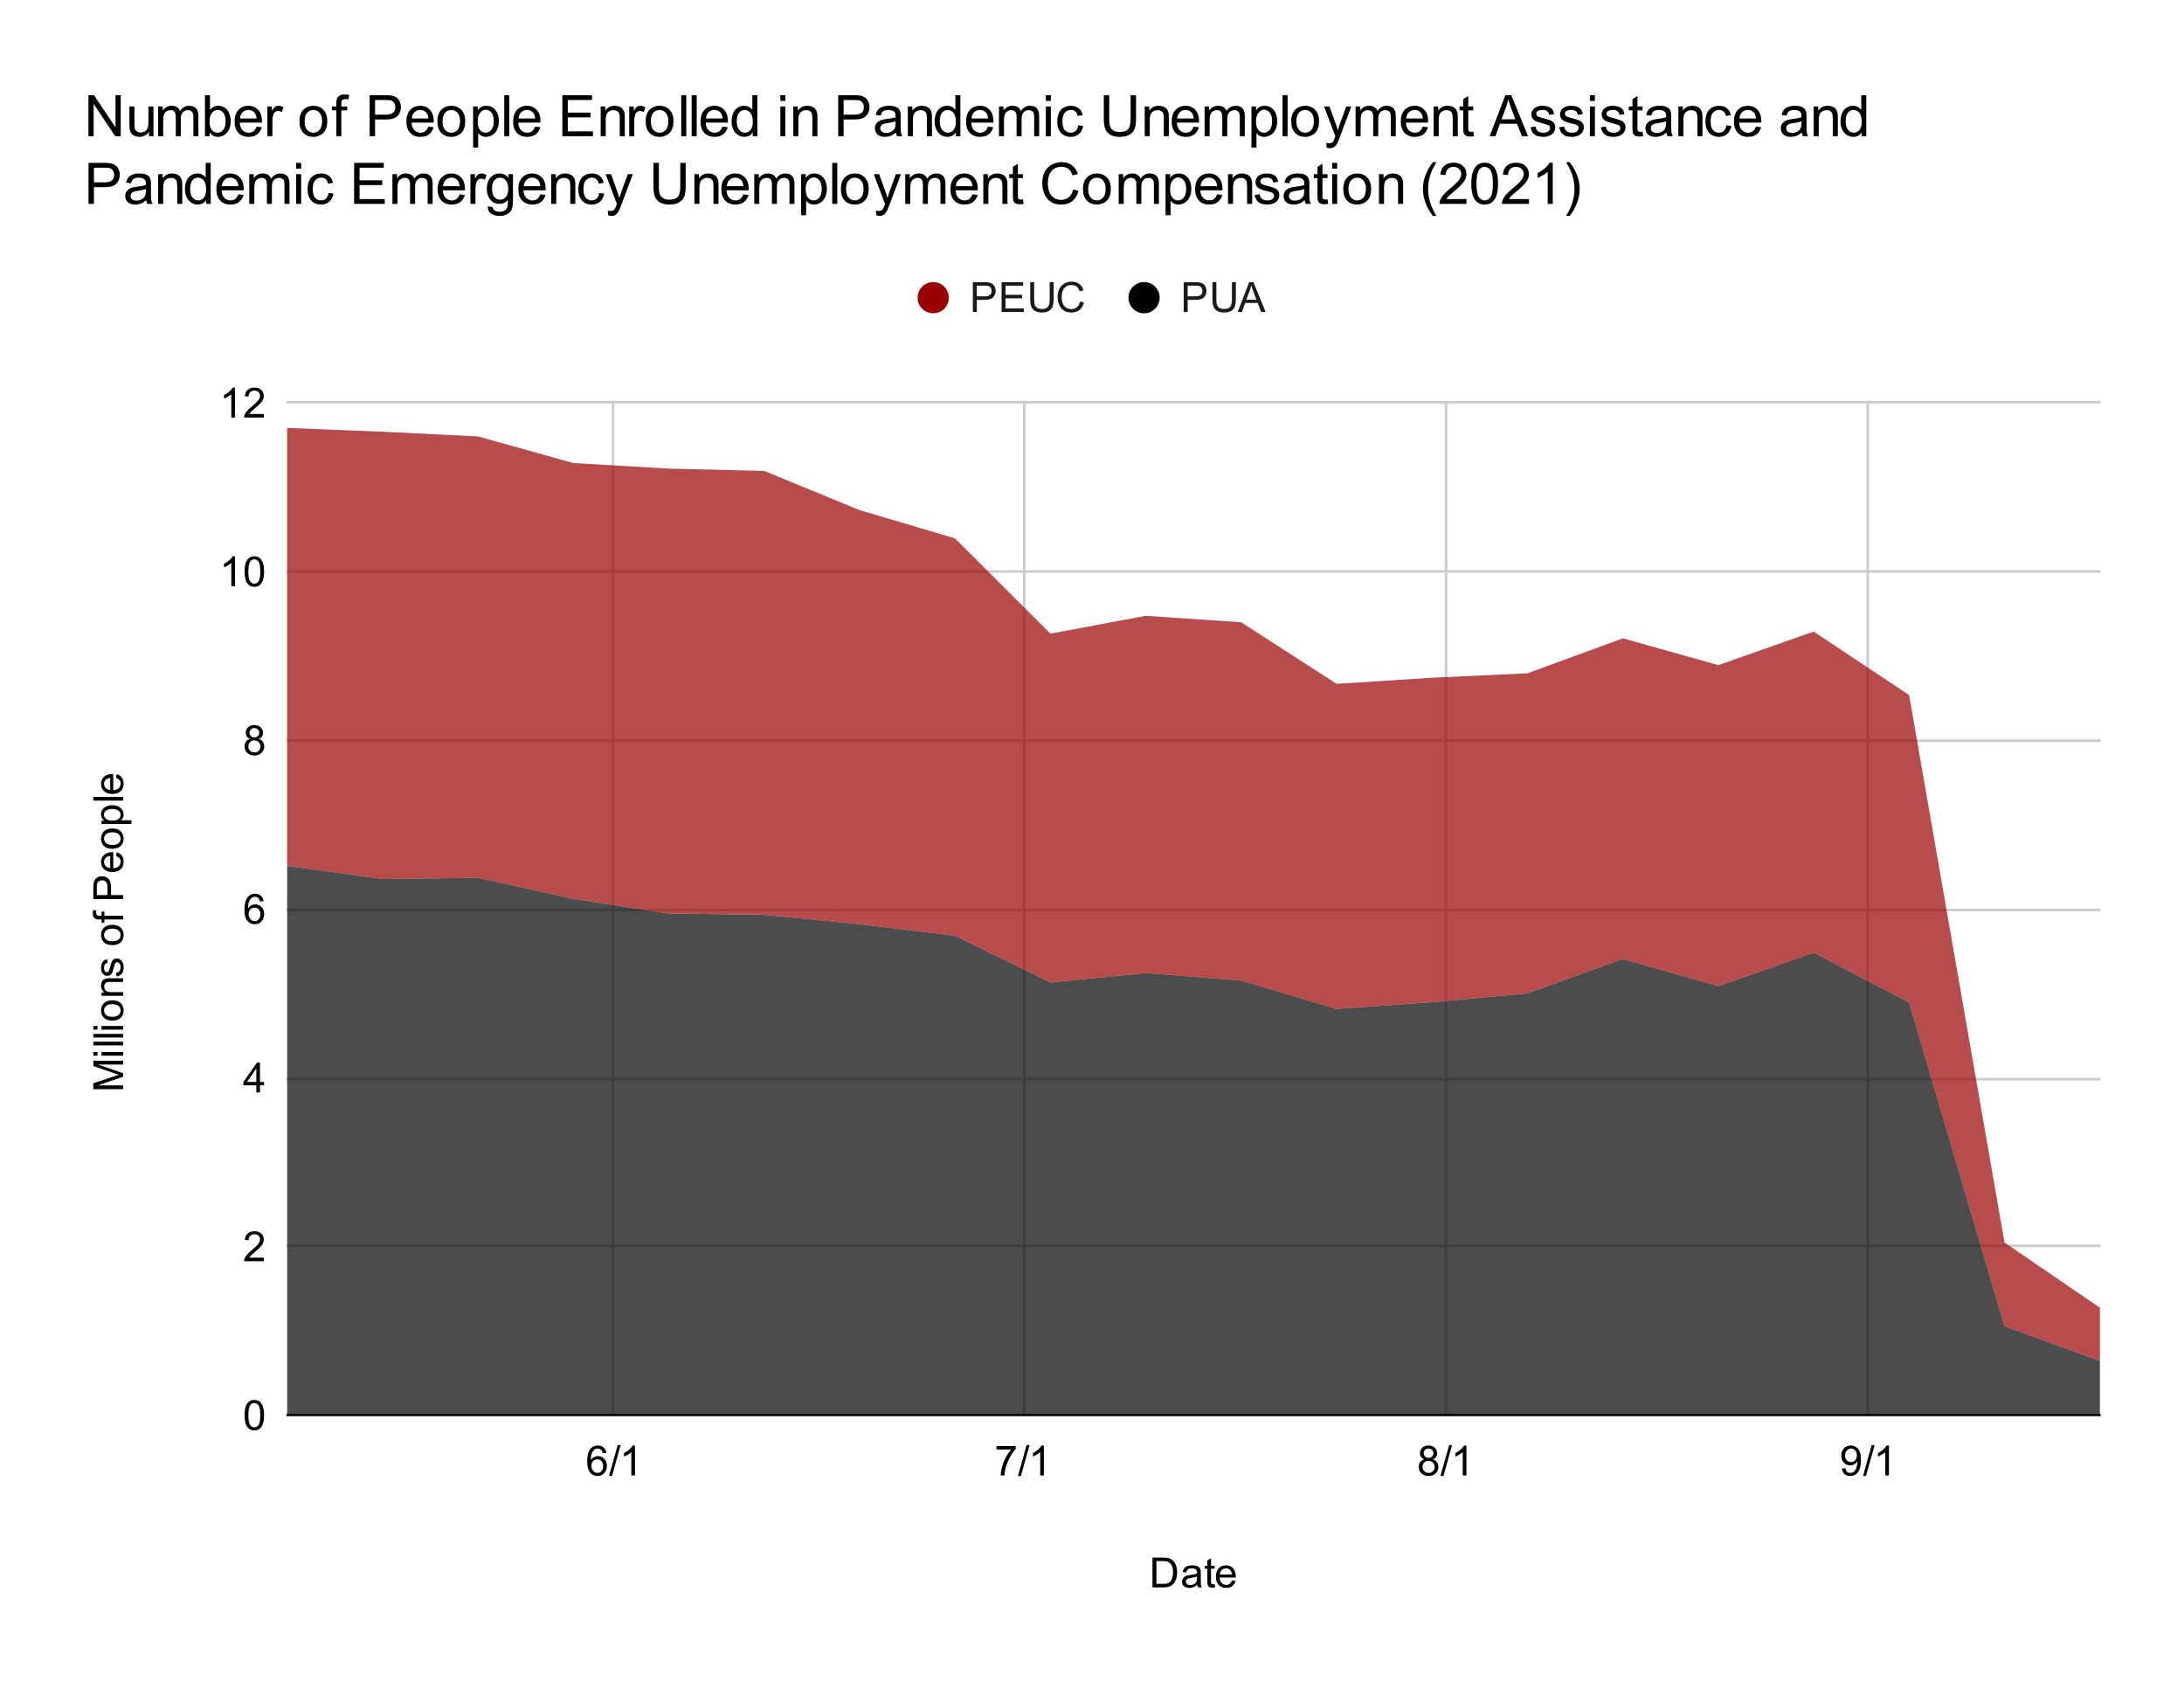 <?xml version="1.0" encoding="UTF-8"?> <svg xmlns:xlink="http://www.w3.org/1999/xlink" xmlns="http://www.w3.org/2000/svg" version="1.1" viewBox="0.0 0.0 839.0 646.0" fill="none" stroke="none" stroke-linecap="square" stroke-miterlimit="10" width="839" height="646"><path fill="#ffffff" d="M0 0L839.0 0L839.0 646.0L0 646.0L0 0Z" fill-rule="nonzero"></path><path stroke="#cccccc" stroke-width="1.0" stroke-linecap="butt" d="M235.5 154.5L235.5 543.5" fill-rule="nonzero"></path><path stroke="#cccccc" stroke-width="1.0" stroke-linecap="butt" d="M393.5 154.5L393.5 543.5" fill-rule="nonzero"></path><path stroke="#cccccc" stroke-width="1.0" stroke-linecap="butt" d="M555.5 154.5L555.5 543.5" fill-rule="nonzero"></path><path stroke="#cccccc" stroke-width="1.0" stroke-linecap="butt" d="M717.5 154.5L717.5 543.5" fill-rule="nonzero"></path><path stroke="#333333" stroke-width="1.0" stroke-linecap="butt" d="M110.5 543.5L806.5 543.5" fill-rule="nonzero"></path><path stroke="#cccccc" stroke-width="1.0" stroke-linecap="butt" d="M110.5 478.5L806.5 478.5" fill-rule="nonzero"></path><path stroke="#cccccc" stroke-width="1.0" stroke-linecap="butt" d="M110.5 414.5L806.5 414.5" fill-rule="nonzero"></path><path stroke="#cccccc" stroke-width="1.0" stroke-linecap="butt" d="M110.5 349.5L806.5 349.5" fill-rule="nonzero"></path><path stroke="#cccccc" stroke-width="1.0" stroke-linecap="butt" d="M110.5 284.5L806.5 284.5" fill-rule="nonzero"></path><path stroke="#cccccc" stroke-width="1.0" stroke-linecap="butt" d="M110.5 219.5L806.5 219.5" fill-rule="nonzero"></path><path stroke="#cccccc" stroke-width="1.0" stroke-linecap="butt" d="M110.5 154.5L806.5 154.5" fill-rule="nonzero"></path><clipPath id="id_0"><path d="M110.3 154.867L806.7 154.867L806.7 543.7L110.3 543.7L110.3 154.867Z" clip-rule="nonzero"></path></clipPath><path fill="#000000" fill-opacity="0.702" clip-path="url(#id_0)" d="M110.3 332.575L146.953 337.612L183.605 337.148L220.258 345.216L256.911 350.876L293.563 351.369L330.216 354.959L366.868 359.419L403.521 377.346L440.174 373.71L476.826 376.599L513.479 387.493L550.132 384.925L586.784 381.532L623.437 368.296L660.09 378.753L696.742 365.898L733.395 385.052L770.047 509.377L806.7 522.713L806.7 543.7L770.047 543.7L733.395 543.7L696.742 543.7L660.09 543.7L623.437 543.7L586.784 543.7L550.132 543.7L513.479 543.7L476.826 543.7L440.174 543.7L403.521 543.7L366.868 543.7L330.216 543.7L293.563 543.7L256.911 543.7L220.258 543.7L183.605 543.7L146.953 543.7L110.3 543.7Z" fill-rule="nonzero"></path><path fill="#980000" fill-opacity="0.702" clip-path="url(#id_0)" d="M110.3 164.351L146.953 165.818L183.605 167.618L220.258 177.848L256.911 179.98L293.563 180.866L330.216 195.923L366.868 206.791L403.521 243.37L440.174 236.52L476.826 239.011L513.479 262.659L550.132 260.302L586.784 258.597L623.437 245.166L660.09 255.46L696.742 242.58L733.395 266.958L770.047 477.24L806.7 502.273L806.7 522.713L770.047 509.377L733.395 385.052L696.742 365.898L660.09 378.753L623.437 368.296L586.784 381.532L550.132 384.925L513.479 387.493L476.826 376.599L440.174 373.71L403.521 377.346L366.868 359.419L330.216 354.959L293.563 351.369L256.911 350.876L220.258 345.216L183.605 337.148L146.953 337.612L110.3 332.575Z" fill-rule="nonzero"></path><path fill="#000000" fill-opacity="0.0" clip-path="url(#id_0)" d="M113.3 332.575C113.3 334.231 111.957 335.575 110.3 335.575C108.643 335.575 107.3 334.231 107.3 332.575C107.3 330.918 108.643 329.575 110.3 329.575C111.957 329.575 113.3 330.918 113.3 332.575Z" fill-rule="nonzero"></path><path fill="#000000" fill-opacity="0.0" clip-path="url(#id_0)" d="M149.953 337.612C149.953 339.269 148.609 340.612 146.953 340.612C145.296 340.612 143.953 339.269 143.953 337.612C143.953 335.955 145.296 334.612 146.953 334.612C148.609 334.612 149.953 335.955 149.953 337.612Z" fill-rule="nonzero"></path><path fill="#000000" fill-opacity="0.0" clip-path="url(#id_0)" d="M186.605 337.148C186.605 338.805 185.262 340.148 183.605 340.148C181.948 340.148 180.605 338.805 180.605 337.148C180.605 335.491 181.948 334.148 183.605 334.148C185.262 334.148 186.605 335.491 186.605 337.148Z" fill-rule="nonzero"></path><path fill="#000000" fill-opacity="0.0" clip-path="url(#id_0)" d="M223.258 345.216C223.258 346.873 221.915 348.216 220.258 348.216C218.601 348.216 217.258 346.873 217.258 345.216C217.258 343.559 218.601 342.216 220.258 342.216C221.915 342.216 223.258 343.559 223.258 345.216Z" fill-rule="nonzero"></path><path fill="#000000" fill-opacity="0.0" clip-path="url(#id_0)" d="M259.911 350.876C259.911 352.532 258.567 353.876 256.911 353.876C255.254 353.876 253.911 352.532 253.911 350.876C253.911 349.219 255.254 347.876 256.911 347.876C258.567 347.876 259.911 349.219 259.911 350.876Z" fill-rule="nonzero"></path><path fill="#000000" fill-opacity="0.0" clip-path="url(#id_0)" d="M296.563 351.369C296.563 353.026 295.22 354.369 293.563 354.369C291.906 354.369 290.563 353.026 290.563 351.369C290.563 349.712 291.906 348.369 293.563 348.369C295.22 348.369 296.563 349.712 296.563 351.369Z" fill-rule="nonzero"></path><path fill="#000000" fill-opacity="0.0" clip-path="url(#id_0)" d="M333.216 354.959C333.216 356.616 331.873 357.959 330.216 357.959C328.559 357.959 327.216 356.616 327.216 354.959C327.216 353.302 328.559 351.959 330.216 351.959C331.873 351.959 333.216 353.302 333.216 354.959Z" fill-rule="nonzero"></path><path fill="#000000" fill-opacity="0.0" clip-path="url(#id_0)" d="M369.868 359.419C369.868 361.076 368.525 362.419 366.868 362.419C365.212 362.419 363.868 361.076 363.868 359.419C363.868 357.762 365.212 356.419 366.868 356.419C368.525 356.419 369.868 357.762 369.868 359.419Z" fill-rule="nonzero"></path><path fill="#000000" fill-opacity="0.0" clip-path="url(#id_0)" d="M406.521 377.346C406.521 379.003 405.178 380.346 403.521 380.346C401.864 380.346 400.521 379.003 400.521 377.346C400.521 375.689 401.864 374.346 403.521 374.346C405.178 374.346 406.521 375.689 406.521 377.346Z" fill-rule="nonzero"></path><path fill="#000000" fill-opacity="0.0" clip-path="url(#id_0)" d="M443.174 373.71C443.174 375.367 441.831 376.71 440.174 376.71C438.517 376.71 437.174 375.367 437.174 373.71C437.174 372.053 438.517 370.71 440.174 370.71C441.831 370.71 443.174 372.053 443.174 373.71Z" fill-rule="nonzero"></path><path fill="#000000" fill-opacity="0.0" clip-path="url(#id_0)" d="M479.826 376.599C479.826 378.256 478.483 379.599 476.826 379.599C475.169 379.599 473.826 378.256 473.826 376.599C473.826 374.943 475.169 373.599 476.826 373.599C478.483 373.599 479.826 374.943 479.826 376.599Z" fill-rule="nonzero"></path><path fill="#000000" fill-opacity="0.0" clip-path="url(#id_0)" d="M516.479 387.493C516.479 389.15 515.136 390.493 513.479 390.493C511.822 390.493 510.479 389.15 510.479 387.493C510.479 385.836 511.822 384.493 513.479 384.493C515.136 384.493 516.479 385.836 516.479 387.493Z" fill-rule="nonzero"></path><path fill="#000000" fill-opacity="0.0" clip-path="url(#id_0)" d="M553.132 384.925C553.132 386.582 551.788 387.925 550.132 387.925C548.475 387.925 547.132 386.582 547.132 384.925C547.132 383.268 548.475 381.925 550.132 381.925C551.788 381.925 553.132 383.268 553.132 384.925Z" fill-rule="nonzero"></path><path fill="#000000" fill-opacity="0.0" clip-path="url(#id_0)" d="M589.784 381.532C589.784 383.189 588.441 384.532 586.784 384.532C585.127 384.532 583.784 383.189 583.784 381.532C583.784 379.875 585.127 378.532 586.784 378.532C588.441 378.532 589.784 379.875 589.784 381.532Z" fill-rule="nonzero"></path><path fill="#000000" fill-opacity="0.0" clip-path="url(#id_0)" d="M626.437 368.296C626.437 369.953 625.094 371.296 623.437 371.296C621.78 371.296 620.437 369.953 620.437 368.296C620.437 366.639 621.78 365.296 623.437 365.296C625.094 365.296 626.437 366.639 626.437 368.296Z" fill-rule="nonzero"></path><path fill="#000000" fill-opacity="0.0" clip-path="url(#id_0)" d="M663.09 378.753C663.09 380.41 661.746 381.753 660.09 381.753C658.433 381.753 657.09 380.41 657.09 378.753C657.09 377.096 658.433 375.753 660.09 375.753C661.746 375.753 663.09 377.096 663.09 378.753Z" fill-rule="nonzero"></path><path fill="#000000" fill-opacity="0.0" clip-path="url(#id_0)" d="M699.742 365.898C699.742 367.555 698.399 368.898 696.742 368.898C695.085 368.898 693.742 367.555 693.742 365.898C693.742 364.242 695.085 362.898 696.742 362.898C698.399 362.898 699.742 364.242 699.742 365.898Z" fill-rule="nonzero"></path><path fill="#000000" fill-opacity="0.0" clip-path="url(#id_0)" d="M736.395 385.052C736.395 386.709 735.052 388.052 733.395 388.052C731.738 388.052 730.395 386.709 730.395 385.052C730.395 383.395 731.738 382.052 733.395 382.052C735.052 382.052 736.395 383.395 736.395 385.052Z" fill-rule="nonzero"></path><path fill="#000000" fill-opacity="0.0" clip-path="url(#id_0)" d="M773.047 509.377C773.047 511.034 771.704 512.377 770.047 512.377C768.39 512.377 767.047 511.034 767.047 509.377C767.047 507.721 768.39 506.377 770.047 506.377C771.704 506.377 773.047 507.721 773.047 509.377Z" fill-rule="nonzero"></path><path fill="#000000" fill-opacity="0.0" clip-path="url(#id_0)" d="M809.7 522.713C809.7 524.37 808.357 525.713 806.7 525.713C805.043 525.713 803.7 524.37 803.7 522.713C803.7 521.056 805.043 519.713 806.7 519.713C808.357 519.713 809.7 521.056 809.7 522.713Z" fill-rule="nonzero"></path><path fill="#000000" fill-opacity="0.0" clip-path="url(#id_0)" d="M113.3 164.351C113.3 166.008 111.957 167.351 110.3 167.351C108.643 167.351 107.3 166.008 107.3 164.351C107.3 162.694 108.643 161.351 110.3 161.351C111.957 161.351 113.3 162.694 113.3 164.351Z" fill-rule="nonzero"></path><path fill="#000000" fill-opacity="0.0" clip-path="url(#id_0)" d="M149.953 165.818C149.953 167.475 148.609 168.818 146.953 168.818C145.296 168.818 143.953 167.475 143.953 165.818C143.953 164.161 145.296 162.818 146.953 162.818C148.609 162.818 149.953 164.161 149.953 165.818Z" fill-rule="nonzero"></path><path fill="#000000" fill-opacity="0.0" clip-path="url(#id_0)" d="M186.605 167.618C186.605 169.275 185.262 170.618 183.605 170.618C181.948 170.618 180.605 169.275 180.605 167.618C180.605 165.961 181.948 164.618 183.605 164.618C185.262 164.618 186.605 165.961 186.605 167.618Z" fill-rule="nonzero"></path><path fill="#000000" fill-opacity="0.0" clip-path="url(#id_0)" d="M223.258 177.848C223.258 179.504 221.915 180.848 220.258 180.848C218.601 180.848 217.258 179.504 217.258 177.848C217.258 176.191 218.601 174.848 220.258 174.848C221.915 174.848 223.258 176.191 223.258 177.848Z" fill-rule="nonzero"></path><path fill="#000000" fill-opacity="0.0" clip-path="url(#id_0)" d="M259.911 179.98C259.911 181.637 258.567 182.98 256.911 182.98C255.254 182.98 253.911 181.637 253.911 179.98C253.911 178.323 255.254 176.98 256.911 176.98C258.567 176.98 259.911 178.323 259.911 179.98Z" fill-rule="nonzero"></path><path fill="#000000" fill-opacity="0.0" clip-path="url(#id_0)" d="M296.563 180.866C296.563 182.523 295.22 183.866 293.563 183.866C291.906 183.866 290.563 182.523 290.563 180.866C290.563 179.209 291.906 177.866 293.563 177.866C295.22 177.866 296.563 179.209 296.563 180.866Z" fill-rule="nonzero"></path><path fill="#000000" fill-opacity="0.0" clip-path="url(#id_0)" d="M333.216 195.923C333.216 197.58 331.873 198.923 330.216 198.923C328.559 198.923 327.216 197.58 327.216 195.923C327.216 194.266 328.559 192.923 330.216 192.923C331.873 192.923 333.216 194.266 333.216 195.923Z" fill-rule="nonzero"></path><path fill="#000000" fill-opacity="0.0" clip-path="url(#id_0)" d="M369.868 206.791C369.868 208.447 368.525 209.791 366.868 209.791C365.212 209.791 363.868 208.447 363.868 206.791C363.868 205.134 365.212 203.791 366.868 203.791C368.525 203.791 369.868 205.134 369.868 206.791Z" fill-rule="nonzero"></path><path fill="#000000" fill-opacity="0.0" clip-path="url(#id_0)" d="M406.521 243.37C406.521 245.027 405.178 246.37 403.521 246.37C401.864 246.37 400.521 245.027 400.521 243.37C400.521 241.713 401.864 240.37 403.521 240.37C405.178 240.37 406.521 241.713 406.521 243.37Z" fill-rule="nonzero"></path><path fill="#000000" fill-opacity="0.0" clip-path="url(#id_0)" d="M443.174 236.52C443.174 238.177 441.831 239.52 440.174 239.52C438.517 239.52 437.174 238.177 437.174 236.52C437.174 234.863 438.517 233.52 440.174 233.52C441.831 233.52 443.174 234.863 443.174 236.52Z" fill-rule="nonzero"></path><path fill="#000000" fill-opacity="0.0" clip-path="url(#id_0)" d="M479.826 239.011C479.826 240.667 478.483 242.011 476.826 242.011C475.169 242.011 473.826 240.667 473.826 239.011C473.826 237.354 475.169 236.011 476.826 236.011C478.483 236.011 479.826 237.354 479.826 239.011Z" fill-rule="nonzero"></path><path fill="#000000" fill-opacity="0.0" clip-path="url(#id_0)" d="M516.479 262.659C516.479 264.316 515.136 265.659 513.479 265.659C511.822 265.659 510.479 264.316 510.479 262.659C510.479 261.002 511.822 259.659 513.479 259.659C515.136 259.659 516.479 261.002 516.479 262.659Z" fill-rule="nonzero"></path><path fill="#000000" fill-opacity="0.0" clip-path="url(#id_0)" d="M553.132 260.302C553.132 261.959 551.788 263.302 550.132 263.302C548.475 263.302 547.132 261.959 547.132 260.302C547.132 258.645 548.475 257.302 550.132 257.302C551.788 257.302 553.132 258.645 553.132 260.302Z" fill-rule="nonzero"></path><path fill="#000000" fill-opacity="0.0" clip-path="url(#id_0)" d="M589.784 258.597C589.784 260.254 588.441 261.597 586.784 261.597C585.127 261.597 583.784 260.254 583.784 258.597C583.784 256.941 585.127 255.597 586.784 255.597C588.441 255.597 589.784 256.941 589.784 258.597Z" fill-rule="nonzero"></path><path fill="#000000" fill-opacity="0.0" clip-path="url(#id_0)" d="M626.437 245.166C626.437 246.822 625.094 248.166 623.437 248.166C621.78 248.166 620.437 246.822 620.437 245.166C620.437 243.509 621.78 242.166 623.437 242.166C625.094 242.166 626.437 243.509 626.437 245.166Z" fill-rule="nonzero"></path><path fill="#000000" fill-opacity="0.0" clip-path="url(#id_0)" d="M663.09 255.46C663.09 257.117 661.746 258.46 660.09 258.46C658.433 258.46 657.09 257.117 657.09 255.46C657.09 253.803 658.433 252.46 660.09 252.46C661.746 252.46 663.09 253.803 663.09 255.46Z" fill-rule="nonzero"></path><path fill="#000000" fill-opacity="0.0" clip-path="url(#id_0)" d="M699.742 242.58C699.742 244.237 698.399 245.58 696.742 245.58C695.085 245.58 693.742 244.237 693.742 242.58C693.742 240.923 695.085 239.58 696.742 239.58C698.399 239.58 699.742 240.923 699.742 242.58Z" fill-rule="nonzero"></path><path fill="#000000" fill-opacity="0.0" clip-path="url(#id_0)" d="M736.395 266.958C736.395 268.615 735.052 269.958 733.395 269.958C731.738 269.958 730.395 268.615 730.395 266.958C730.395 265.301 731.738 263.958 733.395 263.958C735.052 263.958 736.395 265.301 736.395 266.958Z" fill-rule="nonzero"></path><path fill="#000000" fill-opacity="0.0" clip-path="url(#id_0)" d="M773.047 477.24C773.047 478.897 771.704 480.24 770.047 480.24C768.39 480.24 767.047 478.897 767.047 477.24C767.047 475.583 768.39 474.24 770.047 474.24C771.704 474.24 773.047 475.583 773.047 477.24Z" fill-rule="nonzero"></path><path fill="#000000" fill-opacity="0.0" clip-path="url(#id_0)" d="M809.7 502.273C809.7 503.93 808.357 505.273 806.7 505.273C805.043 505.273 803.7 503.93 803.7 502.273C803.7 500.616 805.043 499.273 806.7 499.273C808.357 499.273 809.7 500.616 809.7 502.273Z" fill-rule="nonzero"></path><path fill="#000000" d="M442.734 609.7L442.734 598.247L446.688 598.247Q448.016 598.247 448.719 598.403Q449.703 598.638 450.406 599.231Q451.312 599.997 451.75 601.184Q452.203 602.372 452.203 603.903Q452.203 605.216 451.891 606.231Q451.594 607.231 451.109 607.888Q450.641 608.544 450.078 608.934Q449.516 609.309 448.703 609.513Q447.906 609.7 446.875 609.7L442.734 609.7ZM444.25 608.341L446.703 608.341Q447.828 608.341 448.469 608.138Q449.125 607.919 449.5 607.544Q450.047 606.997 450.344 606.091Q450.641 605.184 450.641 603.888Q450.641 602.091 450.047 601.122Q449.469 600.153 448.625 599.825Q448.016 599.591 446.656 599.591L444.25 599.591L444.25 608.341ZM459.969 608.669Q459.188 609.341 458.469 609.622Q457.75 609.888 456.922 609.888Q455.547 609.888 454.812 609.216Q454.078 608.544 454.078 607.513Q454.078 606.903 454.359 606.403Q454.641 605.888 455.078 605.591Q455.531 605.278 456.094 605.122Q456.516 605.013 457.344 604.919Q459.047 604.716 459.859 604.434Q459.859 604.138 459.859 604.059Q459.859 603.2 459.469 602.856Q458.922 602.372 457.859 602.372Q456.875 602.372 456.391 602.731Q455.922 603.075 455.703 603.95L454.328 603.763Q454.516 602.888 454.938 602.341Q455.375 601.794 456.188 601.513Q457.0 601.216 458.062 601.216Q459.125 601.216 459.781 601.466Q460.453 601.716 460.766 602.091Q461.078 602.466 461.203 603.044Q461.281 603.403 461.281 604.341L461.281 606.216Q461.281 608.184 461.359 608.7Q461.453 609.216 461.719 609.7L460.25 609.7Q460.031 609.263 459.969 608.669ZM459.859 605.528Q459.094 605.841 457.562 606.059Q456.688 606.184 456.328 606.341Q455.969 606.497 455.766 606.809Q455.578 607.106 455.578 607.466Q455.578 608.028 456.0 608.403Q456.438 608.778 457.25 608.778Q458.062 608.778 458.688 608.434Q459.328 608.075 459.625 607.45Q459.859 606.981 459.859 606.044L459.859 605.528ZM466.625 608.434L466.828 609.684Q466.234 609.809 465.766 609.809Q465.0 609.809 464.578 609.575Q464.156 609.325 463.984 608.934Q463.812 608.528 463.812 607.263L463.812 602.497L462.781 602.497L462.781 601.403L463.812 601.403L463.812 599.341L465.219 598.497L465.219 601.403L466.625 601.403L466.625 602.497L465.219 602.497L465.219 607.341Q465.219 607.95 465.281 608.122Q465.359 608.294 465.531 608.403Q465.703 608.497 466.016 608.497Q466.25 608.497 466.625 608.434ZM473.234 607.028L474.688 607.2Q474.344 608.481 473.406 609.184Q472.484 609.888 471.047 609.888Q469.219 609.888 468.156 608.763Q467.094 607.638 467.094 605.622Q467.094 603.528 468.172 602.372Q469.25 601.216 470.969 601.216Q472.625 601.216 473.672 602.356Q474.734 603.481 474.734 605.528Q474.734 605.653 474.734 605.903L468.547 605.903Q468.625 607.278 469.312 608.013Q470.016 608.731 471.047 608.731Q471.828 608.731 472.375 608.325Q472.922 607.919 473.234 607.028ZM468.625 604.747L473.25 604.747Q473.156 603.7 472.719 603.184Q472.047 602.372 470.984 602.372Q470.016 602.372 469.344 603.028Q468.688 603.669 468.625 604.747Z" fill-rule="nonzero"></path><path fill="#000000" d="M47.3 418.346L35.847 418.346L35.847 416.065L43.956 413.346Q45.081 412.971 45.644 412.799Q45.019 412.611 43.816 412.19L35.847 409.455L35.847 407.408L47.3 407.408L47.3 408.877L37.706 408.877L47.3 412.205L47.3 413.565L37.55 416.877L47.3 416.877L47.3 418.346ZM37.456 405.471L35.847 405.471L35.847 404.065L37.456 404.065L37.456 405.471ZM47.3 405.471L39.003 405.471L39.003 404.065L47.3 404.065L47.3 405.471ZM47.3 401.502L35.847 401.502L35.847 400.096L47.3 400.096L47.3 401.502ZM47.3 398.502L35.847 398.502L35.847 397.096L47.3 397.096L47.3 398.502ZM37.456 395.471L35.847 395.471L35.847 394.065L37.456 394.065L37.456 395.471ZM47.3 395.471L39.003 395.471L39.003 394.065L47.3 394.065L47.3 395.471ZM43.144 392.002Q40.847 392.002 39.738 390.721Q38.816 389.643 38.816 388.111Q38.816 386.393 39.941 385.315Q41.05 384.221 43.034 384.221Q44.628 384.221 45.55 384.705Q46.472 385.19 46.988 386.111Q47.488 387.018 47.488 388.111Q47.488 389.846 46.378 390.924Q45.253 392.002 43.144 392.002ZM43.144 390.549Q44.738 390.549 45.534 389.861Q46.331 389.158 46.331 388.111Q46.331 387.065 45.534 386.377Q44.738 385.674 43.097 385.674Q41.566 385.674 40.769 386.377Q39.972 387.065 39.972 388.111Q39.972 389.158 40.769 389.861Q41.55 390.549 43.144 390.549ZM47.3 382.471L39.003 382.471L39.003 381.205L40.175 381.205Q38.816 380.299 38.816 378.565Q38.816 377.815 39.081 377.19Q39.347 376.565 39.784 376.252Q40.222 375.94 40.831 375.815Q41.222 375.736 42.191 375.736L47.3 375.736L47.3 377.143L42.253 377.143Q41.394 377.143 40.972 377.315Q40.534 377.471 40.284 377.893Q40.034 378.299 40.034 378.861Q40.034 379.768 40.613 380.424Q41.175 381.065 42.769 381.065L47.3 381.065L47.3 382.471ZM44.816 375.033L44.597 373.643Q45.441 373.533 45.894 373.002Q46.331 372.455 46.331 371.502Q46.331 370.533 45.941 370.065Q45.534 369.596 45.003 369.596Q44.534 369.596 44.253 370.002Q44.066 370.299 43.784 371.44Q43.394 372.986 43.113 373.596Q42.816 374.19 42.316 374.502Q41.816 374.799 41.206 374.799Q40.644 374.799 40.175 374.549Q39.706 374.299 39.394 373.861Q39.144 373.533 38.988 372.971Q38.816 372.393 38.816 371.752Q38.816 370.768 39.097 370.033Q39.378 369.299 39.863 368.955Q40.331 368.596 41.144 368.455L41.331 369.83Q40.691 369.924 40.331 370.377Q39.972 370.83 39.972 371.643Q39.972 372.611 40.3 373.033Q40.613 373.44 41.034 373.44Q41.316 373.44 41.534 373.268Q41.753 373.096 41.909 372.736Q41.988 372.518 42.269 371.486Q42.659 370.002 42.925 369.408Q43.175 368.815 43.659 368.486Q44.144 368.143 44.863 368.143Q45.566 368.143 46.191 368.565Q46.8 368.971 47.144 369.752Q47.488 370.518 47.488 371.486Q47.488 373.111 46.816 373.955Q46.144 374.799 44.816 375.033ZM43.144 363.002Q40.847 363.002 39.738 361.721Q38.816 360.643 38.816 359.111Q38.816 357.393 39.941 356.315Q41.05 355.221 43.034 355.221Q44.628 355.221 45.55 355.705Q46.472 356.19 46.988 357.111Q47.488 358.018 47.488 359.111Q47.488 360.846 46.378 361.924Q45.253 363.002 43.144 363.002ZM43.144 361.549Q44.738 361.549 45.534 360.861Q46.331 360.158 46.331 359.111Q46.331 358.065 45.534 357.377Q44.738 356.674 43.097 356.674Q41.566 356.674 40.769 357.377Q39.972 358.065 39.972 359.111Q39.972 360.158 40.769 360.861Q41.55 361.549 43.144 361.549ZM47.3 353.143L40.097 353.143L40.097 354.377L39.003 354.377L39.003 353.143L38.113 353.143Q37.284 353.143 36.878 352.986Q36.331 352.783 35.988 352.283Q35.644 351.768 35.644 350.846Q35.644 350.252 35.784 349.533L37.019 349.736Q36.941 350.174 36.941 350.565Q36.941 351.205 37.222 351.471Q37.488 351.736 38.238 351.736L39.003 351.736L39.003 350.127L40.097 350.127L40.097 351.736L47.3 351.736L47.3 353.143ZM47.3 345.299L35.847 345.299L35.847 340.971Q35.847 339.83 35.956 339.236Q36.097 338.393 36.488 337.83Q36.878 337.252 37.597 336.908Q38.3 336.549 39.159 336.549Q40.613 336.549 41.628 337.486Q42.644 338.408 42.644 340.846L42.644 343.783L47.3 343.783L47.3 345.299ZM41.284 343.783L41.284 340.815Q41.284 339.346 40.738 338.736Q40.191 338.111 39.206 338.111Q38.488 338.111 37.972 338.486Q37.456 338.846 37.3 339.44Q37.191 339.815 37.191 340.846L37.191 343.783L41.284 343.783ZM44.628 328.799L44.8 327.346Q46.081 327.69 46.784 328.627Q47.488 329.549 47.488 330.986Q47.488 332.815 46.363 333.877Q45.238 334.94 43.222 334.94Q41.128 334.94 39.972 333.861Q38.816 332.783 38.816 331.065Q38.816 329.408 39.956 328.361Q41.081 327.299 43.128 327.299Q43.253 327.299 43.503 327.299L43.503 333.486Q44.878 333.408 45.613 332.721Q46.331 332.018 46.331 330.986Q46.331 330.205 45.925 329.658Q45.519 329.111 44.628 328.799ZM42.347 333.408L42.347 328.783Q41.3 328.877 40.784 329.315Q39.972 329.986 39.972 331.049Q39.972 332.018 40.628 332.69Q41.269 333.346 42.347 333.408ZM43.144 326.002Q40.847 326.002 39.738 324.721Q38.816 323.643 38.816 322.111Q38.816 320.393 39.941 319.315Q41.05 318.221 43.034 318.221Q44.628 318.221 45.55 318.705Q46.472 319.19 46.988 320.111Q47.488 321.018 47.488 322.111Q47.488 323.846 46.378 324.924Q45.253 326.002 43.144 326.002ZM43.144 324.549Q44.738 324.549 45.534 323.861Q46.331 323.158 46.331 322.111Q46.331 321.065 45.534 320.377Q44.738 319.674 43.097 319.674Q41.566 319.674 40.769 320.377Q39.972 321.065 39.972 322.111Q39.972 323.158 40.769 323.861Q41.55 324.549 43.144 324.549ZM50.488 316.471L39.003 316.471L39.003 315.19L40.081 315.19Q39.441 314.736 39.128 314.174Q38.816 313.596 38.816 312.783Q38.816 311.721 39.363 310.908Q39.909 310.096 40.909 309.69Q41.894 309.268 43.081 309.268Q44.363 309.268 45.378 309.736Q46.394 310.19 46.941 311.065Q47.488 311.924 47.488 312.893Q47.488 313.596 47.191 314.158Q46.894 314.705 46.441 315.065L50.488 315.065L50.488 316.471ZM43.191 315.205Q44.8 315.205 45.566 314.565Q46.331 313.908 46.331 312.986Q46.331 312.049 45.534 311.377Q44.738 310.705 43.081 310.705Q41.488 310.705 40.706 311.361Q39.909 312.018 39.909 312.924Q39.909 313.815 40.753 314.518Q41.597 315.205 43.191 315.205ZM47.3 307.502L35.847 307.502L35.847 306.096L47.3 306.096L47.3 307.502ZM44.628 298.799L44.8 297.346Q46.081 297.69 46.784 298.627Q47.488 299.549 47.488 300.986Q47.488 302.815 46.363 303.877Q45.238 304.94 43.222 304.94Q41.128 304.94 39.972 303.861Q38.816 302.783 38.816 301.065Q38.816 299.408 39.956 298.361Q41.081 297.299 43.128 297.299Q43.253 297.299 43.503 297.299L43.503 303.486Q44.878 303.408 45.613 302.721Q46.331 302.018 46.331 300.986Q46.331 300.205 45.925 299.658Q45.519 299.111 44.628 298.799ZM42.347 303.408L42.347 298.783Q41.3 298.877 40.784 299.315Q39.972 299.986 39.972 301.049Q39.972 302.018 40.628 302.69Q41.269 303.346 42.347 303.408Z" fill-rule="nonzero"></path><path fill="#000000" d="M93.972 543.544Q93.972 541.513 94.378 540.278Q94.8 539.044 95.628 538.372Q96.456 537.7 97.706 537.7Q98.628 537.7 99.316 538.075Q100.019 538.434 100.472 539.138Q100.925 539.841 101.175 540.841Q101.441 541.841 101.441 543.544Q101.441 545.559 101.019 546.809Q100.612 548.044 99.784 548.731Q98.956 549.403 97.706 549.403Q96.05 549.403 95.097 548.2Q93.972 546.778 93.972 543.544ZM95.409 543.544Q95.409 546.372 96.066 547.309Q96.737 548.231 97.706 548.231Q98.675 548.231 99.331 547.294Q99.987 546.356 99.987 543.544Q99.987 540.716 99.331 539.794Q98.675 538.856 97.691 538.856Q96.722 538.856 96.144 539.684Q95.409 540.731 95.409 543.544Z" fill-rule="nonzero"></path><path fill="#000000" d="M101.362 483.035L101.362 484.394L93.784 484.394Q93.769 483.879 93.956 483.41Q94.237 482.644 94.878 481.894Q95.519 481.144 96.722 480.16Q98.581 478.629 99.237 477.738Q99.894 476.832 99.894 476.035Q99.894 475.207 99.3 474.629Q98.706 474.051 97.737 474.051Q96.722 474.051 96.112 474.66Q95.503 475.269 95.503 476.348L94.05 476.207Q94.206 474.582 95.175 473.738Q96.144 472.894 97.769 472.894Q99.425 472.894 100.378 473.816Q101.347 474.723 101.347 476.066Q101.347 476.754 101.066 477.426Q100.784 478.082 100.128 478.816Q99.472 479.551 97.956 480.832Q96.691 481.894 96.331 482.285Q95.972 482.66 95.737 483.035L101.362 483.035Z" fill-rule="nonzero"></path><path fill="#000000" d="M98.472 419.589L98.472 416.839L93.503 416.839L93.503 415.558L98.737 408.136L99.878 408.136L99.878 415.558L101.425 415.558L101.425 416.839L99.878 416.839L99.878 419.589L98.472 419.589ZM98.472 415.558L98.472 410.386L94.894 415.558L98.472 415.558Z" fill-rule="nonzero"></path><path fill="#000000" d="M101.269 346.127L99.862 346.236Q99.675 345.408 99.331 345.033Q98.769 344.44 97.925 344.44Q97.253 344.44 96.753 344.815Q96.081 345.299 95.691 346.236Q95.316 347.158 95.3 348.877Q95.816 348.096 96.55 347.721Q97.284 347.346 98.081 347.346Q99.487 347.346 100.472 348.393Q101.472 349.424 101.472 351.065Q101.472 352.143 101.003 353.065Q100.534 353.986 99.722 354.486Q98.909 354.986 97.878 354.986Q96.128 354.986 95.019 353.69Q93.909 352.393 93.909 349.424Q93.909 346.096 95.128 344.596Q96.206 343.283 98.019 343.283Q99.362 343.283 100.222 344.049Q101.097 344.799 101.269 346.127ZM95.519 351.065Q95.519 351.799 95.831 352.471Q96.144 353.127 96.691 353.471Q97.253 353.815 97.862 353.815Q98.753 353.815 99.394 353.096Q100.034 352.377 100.034 351.143Q100.034 349.955 99.394 349.283Q98.769 348.596 97.8 348.596Q96.847 348.596 96.175 349.283Q95.519 349.955 95.519 351.065Z" fill-rule="nonzero"></path><path fill="#000000" d="M96.128 283.759Q95.253 283.447 94.831 282.853Q94.409 282.259 94.409 281.431Q94.409 280.181 95.3 279.337Q96.206 278.478 97.706 278.478Q99.206 278.478 100.112 279.353Q101.034 280.212 101.034 281.462Q101.034 282.259 100.612 282.853Q100.191 283.447 99.347 283.759Q100.394 284.103 100.941 284.868Q101.503 285.634 101.503 286.697Q101.503 288.165 100.456 289.181Q99.425 290.181 97.722 290.181Q96.034 290.181 94.987 289.181Q93.956 288.165 93.956 286.665Q93.956 285.54 94.519 284.79Q95.081 284.04 96.128 283.759ZM95.847 281.384Q95.847 282.197 96.362 282.712Q96.894 283.228 97.737 283.228Q98.55 283.228 99.066 282.712Q99.581 282.197 99.581 281.462Q99.581 280.681 99.05 280.165Q98.519 279.634 97.722 279.634Q96.909 279.634 96.378 280.15Q95.847 280.665 95.847 281.384ZM95.394 286.665Q95.394 287.275 95.675 287.837Q95.972 288.4 96.534 288.712Q97.097 289.009 97.737 289.009Q98.753 289.009 99.409 288.368Q100.066 287.712 100.066 286.712Q100.066 285.697 99.378 285.04Q98.706 284.368 97.691 284.368Q96.706 284.368 96.05 285.025Q95.394 285.681 95.394 286.665Z" fill-rule="nonzero"></path><path fill="#000000" d="M90.269 225.172L88.862 225.172L88.862 216.203Q88.347 216.688 87.519 217.172Q86.706 217.657 86.05 217.907L86.05 216.547Q87.222 215.985 88.097 215.203Q88.987 214.407 89.362 213.672L90.269 213.672L90.269 225.172ZM93.972 219.516Q93.972 217.485 94.378 216.25Q94.8 215.016 95.628 214.344Q96.456 213.672 97.706 213.672Q98.628 213.672 99.316 214.047Q100.019 214.407 100.472 215.11Q100.925 215.813 101.175 216.813Q101.441 217.813 101.441 219.516Q101.441 221.532 101.019 222.782Q100.612 224.016 99.784 224.703Q98.956 225.375 97.706 225.375Q96.05 225.375 95.097 224.172Q93.972 222.75 93.972 219.516ZM95.409 219.516Q95.409 222.344 96.066 223.282Q96.737 224.203 97.706 224.203Q98.675 224.203 99.331 223.266Q99.987 222.328 99.987 219.516Q99.987 216.688 99.331 215.766Q98.675 214.828 97.691 214.828Q96.722 214.828 96.144 215.657Q95.409 216.703 95.409 219.516Z" fill-rule="nonzero"></path><path fill="#000000" d="M90.269 160.367L88.862 160.367L88.862 151.398Q88.347 151.882 87.519 152.367Q86.706 152.851 86.05 153.101L86.05 151.742Q87.222 151.179 88.097 150.398Q88.987 149.601 89.362 148.867L90.269 148.867L90.269 160.367ZM101.362 159.007L101.362 160.367L93.784 160.367Q93.769 159.851 93.956 159.382Q94.237 158.617 94.878 157.867Q95.519 157.117 96.722 156.132Q98.581 154.601 99.237 153.71Q99.894 152.804 99.894 152.007Q99.894 151.179 99.3 150.601Q98.706 150.023 97.737 150.023Q96.722 150.023 96.112 150.632Q95.503 151.242 95.503 152.32L94.05 152.179Q94.206 150.554 95.175 149.71Q96.144 148.867 97.769 148.867Q99.425 148.867 100.378 149.789Q101.347 150.695 101.347 152.039Q101.347 152.726 101.066 153.398Q100.784 154.054 100.128 154.789Q99.472 155.523 97.956 156.804Q96.691 157.867 96.331 158.257Q95.972 158.632 95.737 159.007L101.362 159.007Z" fill-rule="nonzero"></path><path fill="#000000" d="M232.935 558.044L231.529 558.153Q231.341 557.325 230.997 556.95Q230.435 556.356 229.591 556.356Q228.919 556.356 228.419 556.731Q227.747 557.216 227.357 558.153Q226.982 559.075 226.966 560.794Q227.482 560.013 228.216 559.638Q228.951 559.263 229.747 559.263Q231.154 559.263 232.138 560.309Q233.138 561.341 233.138 562.981Q233.138 564.059 232.669 564.981Q232.201 565.903 231.388 566.403Q230.576 566.903 229.544 566.903Q227.794 566.903 226.685 565.606Q225.576 564.309 225.576 561.341Q225.576 558.013 226.794 556.513Q227.872 555.2 229.685 555.2Q231.029 555.2 231.888 555.966Q232.763 556.716 232.935 558.044ZM227.185 562.981Q227.185 563.716 227.497 564.388Q227.81 565.044 228.357 565.388Q228.919 565.731 229.529 565.731Q230.419 565.731 231.06 565.013Q231.701 564.294 231.701 563.059Q231.701 561.872 231.06 561.2Q230.435 560.513 229.466 560.513Q228.513 560.513 227.841 561.2Q227.185 561.872 227.185 562.981ZM233.966 566.903L237.294 555.044L238.419 555.044L235.107 566.903L233.966 566.903ZM243.935 566.7L242.529 566.7L242.529 557.731Q242.013 558.216 241.185 558.7Q240.372 559.184 239.716 559.434L239.716 558.075Q240.888 557.513 241.763 556.731Q242.654 555.934 243.029 555.2L243.935 555.2L243.935 566.7Z" fill-rule="nonzero"></path><path fill="#000000" d="M382.814 556.747L382.814 555.388L390.221 555.388L390.221 556.481Q389.127 557.653 388.049 559.591Q386.986 561.513 386.393 563.544Q385.971 564.981 385.861 566.7L384.408 566.7Q384.439 565.341 384.939 563.434Q385.455 561.513 386.393 559.747Q387.346 557.966 388.424 556.747L382.814 556.747ZM391.049 566.903L394.377 555.044L395.502 555.044L392.189 566.903L391.049 566.903ZM401.018 566.7L399.611 566.7L399.611 557.731Q399.096 558.216 398.268 558.7Q397.455 559.184 396.799 559.434L396.799 558.075Q397.971 557.513 398.846 556.731Q399.736 555.934 400.111 555.2L401.018 555.2L401.018 566.7Z" fill-rule="nonzero"></path><path fill="#000000" d="M547.196 560.481Q546.321 560.169 545.899 559.575Q545.477 558.981 545.477 558.153Q545.477 556.903 546.368 556.059Q547.274 555.2 548.774 555.2Q550.274 555.2 551.18 556.075Q552.102 556.934 552.102 558.184Q552.102 558.981 551.68 559.575Q551.258 560.169 550.415 560.481Q551.461 560.825 552.008 561.591Q552.571 562.356 552.571 563.419Q552.571 564.888 551.524 565.903Q550.493 566.903 548.79 566.903Q547.102 566.903 546.055 565.903Q545.024 564.888 545.024 563.388Q545.024 562.263 545.586 561.513Q546.149 560.763 547.196 560.481ZM546.915 558.106Q546.915 558.919 547.43 559.434Q547.961 559.95 548.805 559.95Q549.618 559.95 550.133 559.434Q550.649 558.919 550.649 558.184Q550.649 557.403 550.118 556.888Q549.586 556.356 548.79 556.356Q547.977 556.356 547.446 556.872Q546.915 557.388 546.915 558.106ZM546.461 563.388Q546.461 563.997 546.743 564.559Q547.04 565.122 547.602 565.434Q548.165 565.731 548.805 565.731Q549.821 565.731 550.477 565.091Q551.133 564.434 551.133 563.434Q551.133 562.419 550.446 561.763Q549.774 561.091 548.758 561.091Q547.774 561.091 547.118 561.747Q546.461 562.403 546.461 563.388ZM553.368 566.903L556.696 555.044L557.821 555.044L554.508 566.903L553.368 566.903ZM563.336 566.7L561.93 566.7L561.93 557.731Q561.415 558.216 560.586 558.7Q559.774 559.184 559.118 559.434L559.118 558.075Q560.29 557.513 561.165 556.731Q562.055 555.934 562.43 555.2L563.336 555.2L563.336 566.7Z" fill-rule="nonzero"></path><path fill="#000000" d="M707.561 564.044L708.921 563.919Q709.093 564.872 709.577 565.309Q710.061 565.731 710.811 565.731Q711.468 565.731 711.952 565.434Q712.436 565.138 712.749 564.653Q713.061 564.153 713.265 563.309Q713.483 562.466 713.483 561.591Q713.483 561.497 713.483 561.309Q713.061 561.981 712.327 562.403Q711.593 562.809 710.749 562.809Q709.327 562.809 708.343 561.778Q707.358 560.747 707.358 559.059Q707.358 557.325 708.374 556.263Q709.405 555.2 710.952 555.2Q712.077 555.2 712.999 555.809Q713.921 556.403 714.405 557.513Q714.89 558.622 714.89 560.731Q714.89 562.934 714.405 564.231Q713.936 565.528 712.983 566.216Q712.046 566.903 710.78 566.903Q709.436 566.903 708.577 566.153Q707.733 565.403 707.561 564.044ZM713.327 558.997Q713.327 557.778 712.671 557.075Q712.03 556.356 711.124 556.356Q710.186 556.356 709.483 557.122Q708.796 557.888 708.796 559.106Q708.796 560.2 709.452 560.888Q710.124 561.575 711.093 561.575Q712.061 561.575 712.686 560.888Q713.327 560.2 713.327 558.997ZM715.686 566.903L719.015 555.044L720.14 555.044L716.827 566.903L715.686 566.903ZM725.655 566.7L724.249 566.7L724.249 557.731Q723.733 558.216 722.905 558.7Q722.093 559.184 721.436 559.434L721.436 558.075Q722.608 557.513 723.483 556.731Q724.374 555.934 724.749 555.2L725.655 555.2L725.655 566.7Z" fill-rule="nonzero"></path><path fill="#980000" d="M364.5 114.333C364.5 117.647 361.814 120.333 358.5 120.333C355.186 120.333 352.5 117.647 352.5 114.333C352.5 111.02 355.186 108.333 358.5 108.333C361.814 108.333 364.5 111.02 364.5 114.333Z" fill-rule="nonzero"></path><path fill="#1a1a1a" d="M373.734 119.833L373.734 108.38L378.062 108.38Q379.203 108.38 379.797 108.49Q380.641 108.63 381.203 109.021Q381.781 109.411 382.125 110.13Q382.484 110.833 382.484 111.693Q382.484 113.146 381.547 114.161Q380.625 115.177 378.188 115.177L375.25 115.177L375.25 119.833L373.734 119.833ZM375.25 113.818L378.219 113.818Q379.688 113.818 380.297 113.271Q380.922 112.724 380.922 111.74Q380.922 111.021 380.547 110.505Q380.188 109.99 379.594 109.833Q379.219 109.724 378.188 109.724L375.25 109.724L375.25 113.818ZM384.766 119.833L384.766 108.38L393.047 108.38L393.047 109.724L386.281 109.724L386.281 113.24L392.625 113.24L392.625 114.583L386.281 114.583L386.281 118.474L393.312 118.474L393.312 119.833L384.766 119.833ZM403.25 108.38L404.766 108.38L404.766 114.99Q404.766 116.724 404.375 117.74Q403.984 118.755 402.969 119.396Q401.953 120.036 400.297 120.036Q398.688 120.036 397.656 119.474Q396.641 118.911 396.203 117.865Q395.766 116.818 395.766 114.99L395.766 108.38L397.281 108.38L397.281 114.99Q397.281 116.474 397.547 117.193Q397.828 117.896 398.5 118.286Q399.188 118.661 400.156 118.661Q401.828 118.661 402.531 117.911Q403.25 117.146 403.25 114.99L403.25 108.38ZM414.906 115.818L416.422 116.193Q415.953 118.068 414.703 119.052Q413.469 120.036 411.688 120.036Q409.828 120.036 408.672 119.286Q407.516 118.521 406.906 117.099Q406.297 115.661 406.297 114.021Q406.297 112.224 406.984 110.896Q407.672 109.568 408.922 108.88Q410.188 108.177 411.703 108.177Q413.422 108.177 414.594 109.052Q415.766 109.927 416.234 111.521L414.734 111.865Q414.344 110.615 413.578 110.052Q412.828 109.474 411.672 109.474Q410.359 109.474 409.469 110.115Q408.578 110.74 408.219 111.818Q407.859 112.88 407.859 114.005Q407.859 115.474 408.281 116.568Q408.719 117.646 409.609 118.193Q410.516 118.724 411.562 118.724Q412.828 118.724 413.703 117.99Q414.594 117.255 414.906 115.818Z" fill-rule="nonzero"></path><path fill="#000000" d="M445.5 114.333C445.5 117.647 442.814 120.333 439.5 120.333C436.186 120.333 433.5 117.647 433.5 114.333C433.5 111.02 436.186 108.333 439.5 108.333C442.814 108.333 445.5 111.02 445.5 114.333Z" fill-rule="nonzero"></path><path fill="#1a1a1a" d="M454.734 119.833L454.734 108.38L459.062 108.38Q460.203 108.38 460.797 108.49Q461.641 108.63 462.203 109.021Q462.781 109.411 463.125 110.13Q463.484 110.833 463.484 111.693Q463.484 113.146 462.547 114.161Q461.625 115.177 459.188 115.177L456.25 115.177L456.25 119.833L454.734 119.833ZM456.25 113.818L459.219 113.818Q460.688 113.818 461.297 113.271Q461.922 112.724 461.922 111.74Q461.922 111.021 461.547 110.505Q461.188 109.99 460.594 109.833Q460.219 109.724 459.188 109.724L456.25 109.724L456.25 113.818ZM473.25 108.38L474.766 108.38L474.766 114.99Q474.766 116.724 474.375 117.74Q473.984 118.755 472.969 119.396Q471.953 120.036 470.297 120.036Q468.688 120.036 467.656 119.474Q466.641 118.911 466.203 117.865Q465.766 116.818 465.766 114.99L465.766 108.38L467.281 108.38L467.281 114.99Q467.281 116.474 467.547 117.193Q467.828 117.896 468.5 118.286Q469.188 118.661 470.156 118.661Q471.828 118.661 472.531 117.911Q473.25 117.146 473.25 114.99L473.25 108.38ZM475.469 119.833L479.875 108.38L481.516 108.38L486.203 119.833L484.469 119.833L483.141 116.365L478.344 116.365L477.094 119.833L475.469 119.833ZM478.781 115.13L482.672 115.13L481.469 111.958Q480.922 110.505 480.656 109.583Q480.438 110.677 480.047 111.771L478.781 115.13Z" fill-rule="nonzero"></path><path fill="#000000" d="M33.972 52.3L33.972 36.55L36.112 36.55L44.378 48.909L44.378 36.55L46.378 36.55L46.378 52.3L44.253 52.3L35.972 39.925L35.972 52.3L33.972 52.3ZM57.222 52.3L57.222 50.628Q55.894 52.566 53.612 52.566Q52.597 52.566 51.722 52.175Q50.847 51.784 50.425 51.206Q50.003 50.612 49.831 49.769Q49.706 49.191 49.706 47.956L49.706 40.894L51.644 40.894L51.644 47.222Q51.644 48.737 51.753 49.253Q51.941 50.019 52.534 50.456Q53.128 50.894 53.987 50.894Q54.862 50.894 55.628 50.456Q56.394 50.003 56.706 49.237Q57.019 48.472 57.019 47.003L57.019 40.894L58.956 40.894L58.956 52.3L57.222 52.3ZM60.753 52.3L60.753 40.894L62.487 40.894L62.487 42.487Q63.019 41.659 63.909 41.144Q64.8 40.628 65.941 40.628Q67.206 40.628 68.019 41.159Q68.831 41.691 69.159 42.628Q70.519 40.628 72.691 40.628Q74.378 40.628 75.284 41.581Q76.206 42.519 76.206 44.472L76.206 52.3L74.284 52.3L74.284 45.112Q74.284 43.956 74.097 43.441Q73.909 42.925 73.409 42.628Q72.925 42.316 72.253 42.316Q71.05 42.316 70.253 43.112Q69.456 43.909 69.456 45.675L69.456 52.3L67.534 52.3L67.534 44.894Q67.534 43.597 67.05 42.956Q66.581 42.316 65.503 42.316Q64.691 42.316 63.987 42.753Q63.3 43.175 62.987 44.003Q62.691 44.816 62.691 46.378L62.691 52.3L60.753 52.3ZM80.534 52.3L78.737 52.3L78.737 36.55L80.675 36.55L80.675 42.175Q81.894 40.628 83.8 40.628Q84.847 40.628 85.784 41.066Q86.737 41.487 87.331 42.253Q87.941 43.019 88.284 44.112Q88.628 45.191 88.628 46.425Q88.628 49.362 87.175 50.972Q85.737 52.566 83.706 52.566Q81.691 52.566 80.534 50.878L80.534 52.3ZM80.519 46.503Q80.519 48.566 81.066 49.472Q81.987 50.972 83.534 50.972Q84.816 50.972 85.737 49.878Q86.659 48.769 86.659 46.581Q86.659 44.347 85.769 43.284Q84.878 42.222 83.628 42.222Q82.362 42.222 81.441 43.331Q80.519 44.425 80.519 46.503ZM98.566 48.628L100.566 48.878Q100.081 50.628 98.8 51.597Q97.534 52.566 95.534 52.566Q93.034 52.566 91.566 51.019Q90.112 49.472 90.112 46.691Q90.112 43.816 91.581 42.222Q93.066 40.628 95.441 40.628Q97.722 40.628 99.175 42.191Q100.628 43.753 100.628 46.581Q100.628 46.753 100.612 47.097L92.097 47.097Q92.206 48.972 93.159 49.972Q94.128 50.972 95.55 50.972Q96.612 50.972 97.362 50.409Q98.112 49.847 98.566 48.628ZM92.206 45.503L98.581 45.503Q98.456 44.066 97.847 43.347Q96.925 42.222 95.456 42.222Q94.128 42.222 93.222 43.112Q92.316 44.003 92.206 45.503ZM102.722 52.3L102.722 40.894L104.472 40.894L104.472 42.628Q105.128 41.409 105.691 41.019Q106.269 40.628 106.941 40.628Q107.925 40.628 108.925 41.253L108.269 43.05Q107.55 42.628 106.847 42.628Q106.206 42.628 105.706 43.019Q105.206 43.394 104.987 44.066Q104.659 45.097 104.659 46.331L104.659 52.3L102.722 52.3ZM115.034 46.597Q115.034 43.425 116.8 41.894Q118.269 40.628 120.378 40.628Q122.737 40.628 124.222 42.175Q125.722 43.722 125.722 46.441Q125.722 48.644 125.05 49.909Q124.394 51.159 123.128 51.862Q121.878 52.566 120.378 52.566Q117.987 52.566 116.503 51.034Q115.034 49.487 115.034 46.597ZM117.019 46.597Q117.019 48.784 117.972 49.878Q118.925 50.972 120.378 50.972Q121.816 50.972 122.769 49.878Q123.737 48.769 123.737 46.534Q123.737 44.409 122.769 43.331Q121.816 42.237 120.378 42.237Q118.925 42.237 117.972 43.331Q117.019 44.409 117.019 46.597ZM129.206 52.3L129.206 42.394L127.503 42.394L127.503 40.894L129.206 40.894L129.206 39.675Q129.206 38.534 129.409 37.972Q129.691 37.222 130.394 36.753Q131.097 36.284 132.378 36.284Q133.191 36.284 134.175 36.472L133.878 38.159Q133.284 38.05 132.753 38.05Q131.863 38.05 131.488 38.425Q131.128 38.8 131.128 39.831L131.128 40.894L133.363 40.894L133.363 42.394L131.128 42.394L131.128 52.3L129.206 52.3ZM142.003 52.3L142.003 36.55L147.941 36.55Q149.503 36.55 150.331 36.706Q151.488 36.894 152.269 37.441Q153.066 37.987 153.534 38.972Q154.019 39.941 154.019 41.112Q154.019 43.112 152.738 44.503Q151.456 45.894 148.128 45.894L144.081 45.894L144.081 52.3L142.003 52.3ZM144.081 44.034L148.159 44.034Q150.175 44.034 151.019 43.284Q151.863 42.534 151.863 41.175Q151.863 40.175 151.363 39.472Q150.878 38.769 150.05 38.55Q149.534 38.409 148.113 38.409L144.081 38.409L144.081 44.034ZM164.566 48.628L166.566 48.878Q166.081 50.628 164.8 51.597Q163.534 52.566 161.534 52.566Q159.034 52.566 157.566 51.019Q156.113 49.472 156.113 46.691Q156.113 43.816 157.581 42.222Q159.066 40.628 161.441 40.628Q163.722 40.628 165.175 42.191Q166.628 43.753 166.628 46.581Q166.628 46.753 166.613 47.097L158.097 47.097Q158.206 48.972 159.159 49.972Q160.128 50.972 161.55 50.972Q162.613 50.972 163.363 50.409Q164.113 49.847 164.566 48.628ZM158.206 45.503L164.581 45.503Q164.456 44.066 163.847 43.347Q162.925 42.222 161.456 42.222Q160.128 42.222 159.222 43.112Q158.316 44.003 158.206 45.503ZM168.034 46.597Q168.034 43.425 169.8 41.894Q171.269 40.628 173.378 40.628Q175.738 40.628 177.222 42.175Q178.722 43.722 178.722 46.441Q178.722 48.644 178.05 49.909Q177.394 51.159 176.128 51.862Q174.878 52.566 173.378 52.566Q170.988 52.566 169.503 51.034Q168.034 49.487 168.034 46.597ZM170.019 46.597Q170.019 48.784 170.972 49.878Q171.925 50.972 173.378 50.972Q174.816 50.972 175.769 49.878Q176.738 48.769 176.738 46.534Q176.738 44.409 175.769 43.331Q174.816 42.237 173.378 42.237Q171.925 42.237 170.972 43.331Q170.019 44.409 170.019 46.597ZM181.753 56.675L181.753 40.894L183.519 40.894L183.519 42.378Q184.128 41.503 184.909 41.066Q185.706 40.628 186.816 40.628Q188.284 40.628 189.394 41.394Q190.519 42.144 191.081 43.519Q191.659 44.878 191.659 46.503Q191.659 48.253 191.019 49.659Q190.394 51.066 189.191 51.816Q188.003 52.566 186.675 52.566Q185.722 52.566 184.941 52.159Q184.175 51.737 183.691 51.112L183.691 56.675L181.753 56.675ZM183.503 46.659Q183.503 48.862 184.394 49.925Q185.284 50.972 186.55 50.972Q187.847 50.972 188.753 49.878Q189.675 48.784 189.675 46.503Q189.675 44.316 188.769 43.237Q187.878 42.144 186.644 42.144Q185.409 42.144 184.456 43.3Q183.503 44.456 183.503 46.659ZM193.706 52.3L193.706 36.55L195.644 36.55L195.644 52.3L193.706 52.3ZM205.566 48.628L207.566 48.878Q207.081 50.628 205.8 51.597Q204.534 52.566 202.534 52.566Q200.034 52.566 198.566 51.019Q197.113 49.472 197.113 46.691Q197.113 43.816 198.581 42.222Q200.066 40.628 202.441 40.628Q204.722 40.628 206.175 42.191Q207.628 43.753 207.628 46.581Q207.628 46.753 207.613 47.097L199.097 47.097Q199.206 48.972 200.159 49.972Q201.128 50.972 202.55 50.972Q203.613 50.972 204.363 50.409Q205.113 49.847 205.566 48.628ZM199.206 45.503L205.581 45.503Q205.456 44.066 204.847 43.347Q203.925 42.222 202.456 42.222Q201.128 42.222 200.222 43.112Q199.316 44.003 199.206 45.503ZM216.034 52.3L216.034 36.55L227.425 36.55L227.425 38.409L218.128 38.409L218.128 43.237L226.831 43.237L226.831 45.081L218.128 45.081L218.128 50.441L227.8 50.441L227.8 52.3L216.034 52.3ZM230.753 52.3L230.753 40.894L232.488 40.894L232.488 42.519Q233.753 40.628 236.128 40.628Q237.159 40.628 238.019 41.003Q238.878 41.378 239.3 41.987Q239.738 42.581 239.909 43.409Q240.019 43.941 240.019 45.284L240.019 52.3L238.081 52.3L238.081 45.362Q238.081 44.175 237.863 43.597Q237.644 43.003 237.066 42.659Q236.488 42.316 235.706 42.316Q234.472 42.316 233.581 43.097Q232.691 43.878 232.691 46.066L232.691 52.3L230.753 52.3ZM241.722 52.3L241.722 40.894L243.472 40.894L243.472 42.628Q244.128 41.409 244.691 41.019Q245.269 40.628 245.941 40.628Q246.925 40.628 247.925 41.253L247.269 43.05Q246.55 42.628 245.847 42.628Q245.206 42.628 244.706 43.019Q244.206 43.394 243.988 44.066Q243.659 45.097 243.659 46.331L243.659 52.3L241.722 52.3ZM248.034 46.597Q248.034 43.425 249.8 41.894Q251.269 40.628 253.378 40.628Q255.738 40.628 257.222 42.175Q258.722 43.722 258.722 46.441Q258.722 48.644 258.05 49.909Q257.394 51.159 256.128 51.862Q254.878 52.566 253.378 52.566Q250.988 52.566 249.503 51.034Q248.034 49.487 248.034 46.597ZM250.019 46.597Q250.019 48.784 250.972 49.878Q251.925 50.972 253.378 50.972Q254.816 50.972 255.769 49.878Q256.738 48.769 256.738 46.534Q256.738 44.409 255.769 43.331Q254.816 42.237 253.378 42.237Q251.925 42.237 250.972 43.331Q250.019 44.409 250.019 46.597ZM261.706 52.3L261.706 36.55L263.644 36.55L263.644 52.3L261.706 52.3ZM265.706 52.3L265.706 36.55L267.644 36.55L267.644 52.3L265.706 52.3ZM277.566 48.628L279.566 48.878Q279.081 50.628 277.8 51.597Q276.534 52.566 274.534 52.566Q272.034 52.566 270.566 51.019Q269.113 49.472 269.113 46.691Q269.113 43.816 270.581 42.222Q272.066 40.628 274.441 40.628Q276.722 40.628 278.175 42.191Q279.628 43.753 279.628 46.581Q279.628 46.753 279.613 47.097L271.097 47.097Q271.206 48.972 272.159 49.972Q273.128 50.972 274.55 50.972Q275.613 50.972 276.363 50.409Q277.113 49.847 277.566 48.628ZM271.206 45.503L277.581 45.503Q277.456 44.066 276.847 43.347Q275.925 42.222 274.456 42.222Q273.128 42.222 272.222 43.112Q271.316 44.003 271.206 45.503ZM289.159 52.3L289.159 50.862Q288.066 52.566 285.956 52.566Q284.597 52.566 283.456 51.816Q282.316 51.05 281.675 49.706Q281.05 48.362 281.05 46.612Q281.05 44.894 281.613 43.503Q282.191 42.112 283.331 41.378Q284.472 40.628 285.878 40.628Q286.909 40.628 287.706 41.066Q288.519 41.503 289.019 42.206L289.019 36.55L290.941 36.55L290.941 52.3L289.159 52.3ZM283.034 46.612Q283.034 48.8 283.956 49.894Q284.894 50.972 286.144 50.972Q287.409 50.972 288.3 49.941Q289.191 48.894 289.191 46.769Q289.191 44.425 288.284 43.331Q287.378 42.237 286.066 42.237Q284.769 42.237 283.894 43.3Q283.034 44.347 283.034 46.612ZM299.769 38.769L299.769 36.55L301.691 36.55L301.691 38.769L299.769 38.769ZM299.769 52.3L299.769 40.894L301.691 40.894L301.691 52.3L299.769 52.3ZM304.753 52.3L304.753 40.894L306.488 40.894L306.488 42.519Q307.753 40.628 310.128 40.628Q311.159 40.628 312.019 41.003Q312.878 41.378 313.3 41.987Q313.738 42.581 313.909 43.409Q314.019 43.941 314.019 45.284L314.019 52.3L312.081 52.3L312.081 45.362Q312.081 44.175 311.863 43.597Q311.644 43.003 311.066 42.659Q310.488 42.316 309.706 42.316Q308.472 42.316 307.581 43.097Q306.691 43.878 306.691 46.066L306.691 52.3L304.753 52.3ZM322.003 52.3L322.003 36.55L327.941 36.55Q329.503 36.55 330.331 36.706Q331.488 36.894 332.269 37.441Q333.066 37.987 333.534 38.972Q334.019 39.941 334.019 41.112Q334.019 43.112 332.738 44.503Q331.456 45.894 328.128 45.894L324.081 45.894L324.081 52.3L322.003 52.3ZM324.081 44.034L328.159 44.034Q330.175 44.034 331.019 43.284Q331.863 42.534 331.863 41.175Q331.863 40.175 331.363 39.472Q330.878 38.769 330.05 38.55Q329.534 38.409 328.113 38.409L324.081 38.409L324.081 44.034ZM344.191 50.894Q343.128 51.8 342.128 52.191Q341.128 52.566 339.988 52.566Q338.113 52.566 337.097 51.644Q336.097 50.722 336.097 49.284Q336.097 48.456 336.472 47.769Q336.863 47.066 337.472 46.659Q338.097 46.237 338.863 46.019Q339.441 45.862 340.581 45.722Q342.925 45.441 344.034 45.066Q344.05 44.659 344.05 44.55Q344.05 43.378 343.503 42.894Q342.753 42.237 341.3 42.237Q339.925 42.237 339.269 42.722Q338.628 43.191 338.316 44.409L336.425 44.144Q336.691 42.925 337.269 42.191Q337.863 41.441 338.972 41.034Q340.097 40.628 341.581 40.628Q343.034 40.628 343.941 40.972Q344.863 41.316 345.284 41.847Q345.722 42.362 345.894 43.159Q345.988 43.659 345.988 44.941L345.988 47.519Q345.988 50.222 346.113 50.941Q346.238 51.644 346.597 52.3L344.581 52.3Q344.284 51.691 344.191 50.894ZM344.034 46.581Q342.988 47.003 340.878 47.3Q339.691 47.472 339.191 47.691Q338.691 47.909 338.425 48.331Q338.159 48.737 338.159 49.237Q338.159 50.019 338.738 50.534Q339.331 51.05 340.456 51.05Q341.581 51.05 342.441 50.566Q343.316 50.066 343.722 49.222Q344.034 48.566 344.034 47.284L344.034 46.581ZM348.753 52.3L348.753 40.894L350.488 40.894L350.488 42.519Q351.753 40.628 354.128 40.628Q355.159 40.628 356.019 41.003Q356.878 41.378 357.3 41.987Q357.738 42.581 357.909 43.409Q358.019 43.941 358.019 45.284L358.019 52.3L356.081 52.3L356.081 45.362Q356.081 44.175 355.863 43.597Q355.644 43.003 355.066 42.659Q354.488 42.316 353.706 42.316Q352.472 42.316 351.581 43.097Q350.691 43.878 350.691 46.066L350.691 52.3L348.753 52.3ZM367.159 52.3L367.159 50.862Q366.066 52.566 363.956 52.566Q362.597 52.566 361.456 51.816Q360.316 51.05 359.675 49.706Q359.05 48.362 359.05 46.612Q359.05 44.894 359.613 43.503Q360.191 42.112 361.331 41.378Q362.472 40.628 363.878 40.628Q364.909 40.628 365.706 41.066Q366.519 41.503 367.019 42.206L367.019 36.55L368.941 36.55L368.941 52.3L367.159 52.3ZM361.034 46.612Q361.034 48.8 361.956 49.894Q362.894 50.972 364.144 50.972Q365.409 50.972 366.3 49.941Q367.191 48.894 367.191 46.769Q367.191 44.425 366.284 43.331Q365.378 42.237 364.066 42.237Q362.769 42.237 361.894 43.3Q361.034 44.347 361.034 46.612ZM379.566 48.628L381.566 48.878Q381.081 50.628 379.8 51.597Q378.534 52.566 376.534 52.566Q374.034 52.566 372.566 51.019Q371.113 49.472 371.113 46.691Q371.113 43.816 372.581 42.222Q374.066 40.628 376.441 40.628Q378.722 40.628 380.175 42.191Q381.628 43.753 381.628 46.581Q381.628 46.753 381.613 47.097L373.097 47.097Q373.206 48.972 374.159 49.972Q375.128 50.972 376.55 50.972Q377.613 50.972 378.363 50.409Q379.113 49.847 379.566 48.628ZM373.206 45.503L379.581 45.503Q379.456 44.066 378.847 43.347Q377.925 42.222 376.456 42.222Q375.128 42.222 374.222 43.112Q373.316 44.003 373.206 45.503ZM383.753 52.3L383.753 40.894L385.488 40.894L385.488 42.487Q386.019 41.659 386.909 41.144Q387.8 40.628 388.941 40.628Q390.206 40.628 391.019 41.159Q391.831 41.691 392.159 42.628Q393.519 40.628 395.691 40.628Q397.378 40.628 398.284 41.581Q399.206 42.519 399.206 44.472L399.206 52.3L397.284 52.3L397.284 45.112Q397.284 43.956 397.097 43.441Q396.909 42.925 396.409 42.628Q395.925 42.316 395.253 42.316Q394.05 42.316 393.253 43.112Q392.456 43.909 392.456 45.675L392.456 52.3L390.534 52.3L390.534 44.894Q390.534 43.597 390.05 42.956Q389.581 42.316 388.503 42.316Q387.691 42.316 386.988 42.753Q386.3 43.175 385.988 44.003Q385.691 44.816 385.691 46.378L385.691 52.3L383.753 52.3ZM401.769 38.769L401.769 36.55L403.691 36.55L403.691 38.769L401.769 38.769ZM401.769 52.3L401.769 40.894L403.691 40.894L403.691 52.3L401.769 52.3ZM414.191 48.128L416.097 48.362Q415.784 50.331 414.503 51.456Q413.222 52.566 411.347 52.566Q409.003 52.566 407.581 51.034Q406.159 49.503 406.159 46.644Q406.159 44.784 406.769 43.409Q407.378 42.019 408.628 41.331Q409.894 40.628 411.363 40.628Q413.222 40.628 414.394 41.581Q415.581 42.519 415.909 44.237L414.034 44.534Q413.769 43.378 413.081 42.8Q412.394 42.222 411.441 42.222Q409.972 42.222 409.05 43.269Q408.144 44.316 408.144 46.581Q408.144 48.878 409.019 49.925Q409.909 50.972 411.331 50.972Q412.472 50.972 413.222 50.269Q413.988 49.566 414.191 48.128ZM434.331 36.55L436.409 36.55L436.409 45.644Q436.409 48.019 435.878 49.425Q435.347 50.816 433.941 51.691Q432.534 52.566 430.253 52.566Q428.05 52.566 426.644 51.816Q425.238 51.05 424.628 49.612Q424.034 48.159 424.034 45.644L424.034 36.55L426.113 36.55L426.113 45.644Q426.113 47.691 426.488 48.659Q426.878 49.628 427.8 50.159Q428.738 50.691 430.081 50.691Q432.378 50.691 433.347 49.644Q434.331 48.597 434.331 45.644L434.331 36.55ZM439.753 52.3L439.753 40.894L441.488 40.894L441.488 42.519Q442.753 40.628 445.128 40.628Q446.159 40.628 447.019 41.003Q447.878 41.378 448.3 41.987Q448.738 42.581 448.909 43.409Q449.019 43.941 449.019 45.284L449.019 52.3L447.081 52.3L447.081 45.362Q447.081 44.175 446.863 43.597Q446.644 43.003 446.066 42.659Q445.488 42.316 444.706 42.316Q443.472 42.316 442.581 43.097Q441.691 43.878 441.691 46.066L441.691 52.3L439.753 52.3ZM458.566 48.628L460.566 48.878Q460.081 50.628 458.8 51.597Q457.534 52.566 455.534 52.566Q453.034 52.566 451.566 51.019Q450.113 49.472 450.113 46.691Q450.113 43.816 451.581 42.222Q453.066 40.628 455.441 40.628Q457.722 40.628 459.175 42.191Q460.628 43.753 460.628 46.581Q460.628 46.753 460.613 47.097L452.097 47.097Q452.206 48.972 453.159 49.972Q454.128 50.972 455.55 50.972Q456.613 50.972 457.363 50.409Q458.113 49.847 458.566 48.628ZM452.206 45.503L458.581 45.503Q458.456 44.066 457.847 43.347Q456.925 42.222 455.456 42.222Q454.128 42.222 453.222 43.112Q452.316 44.003 452.206 45.503ZM462.753 52.3L462.753 40.894L464.488 40.894L464.488 42.487Q465.019 41.659 465.909 41.144Q466.8 40.628 467.941 40.628Q469.206 40.628 470.019 41.159Q470.831 41.691 471.159 42.628Q472.519 40.628 474.691 40.628Q476.378 40.628 477.284 41.581Q478.206 42.519 478.206 44.472L478.206 52.3L476.284 52.3L476.284 45.112Q476.284 43.956 476.097 43.441Q475.909 42.925 475.409 42.628Q474.925 42.316 474.253 42.316Q473.05 42.316 472.253 43.112Q471.456 43.909 471.456 45.675L471.456 52.3L469.534 52.3L469.534 44.894Q469.534 43.597 469.05 42.956Q468.581 42.316 467.503 42.316Q466.691 42.316 465.988 42.753Q465.3 43.175 464.988 44.003Q464.691 44.816 464.691 46.378L464.691 52.3L462.753 52.3ZM480.753 56.675L480.753 40.894L482.519 40.894L482.519 42.378Q483.128 41.503 483.909 41.066Q484.706 40.628 485.816 40.628Q487.284 40.628 488.394 41.394Q489.519 42.144 490.081 43.519Q490.659 44.878 490.659 46.503Q490.659 48.253 490.019 49.659Q489.394 51.066 488.191 51.816Q487.003 52.566 485.675 52.566Q484.722 52.566 483.941 52.159Q483.175 51.737 482.691 51.112L482.691 56.675L480.753 56.675ZM482.503 46.659Q482.503 48.862 483.394 49.925Q484.284 50.972 485.55 50.972Q486.847 50.972 487.753 49.878Q488.675 48.784 488.675 46.503Q488.675 44.316 487.769 43.237Q486.878 42.144 485.644 42.144Q484.409 42.144 483.456 43.3Q482.503 44.456 482.503 46.659ZM492.706 52.3L492.706 36.55L494.644 36.55L494.644 52.3L492.706 52.3ZM496.034 46.597Q496.034 43.425 497.8 41.894Q499.269 40.628 501.378 40.628Q503.738 40.628 505.222 42.175Q506.722 43.722 506.722 46.441Q506.722 48.644 506.05 49.909Q505.394 51.159 504.128 51.862Q502.878 52.566 501.378 52.566Q498.988 52.566 497.503 51.034Q496.034 49.487 496.034 46.597ZM498.019 46.597Q498.019 48.784 498.972 49.878Q499.925 50.972 501.378 50.972Q502.816 50.972 503.769 49.878Q504.738 48.769 504.738 46.534Q504.738 44.409 503.769 43.331Q502.816 42.237 501.378 42.237Q499.925 42.237 498.972 43.331Q498.019 44.409 498.019 46.597ZM509.659 56.691L509.456 54.878Q510.081 55.05 510.55 55.05Q511.206 55.05 511.581 54.831Q511.972 54.628 512.222 54.237Q512.409 53.941 512.816 52.8Q512.862 52.628 512.987 52.316L508.659 40.894L510.738 40.894L513.112 47.503Q513.581 48.753 513.941 50.144Q514.269 48.816 514.737 47.534L517.175 40.894L519.112 40.894L514.769 52.487Q514.066 54.378 513.675 55.081Q513.159 56.034 512.487 56.472Q511.831 56.925 510.909 56.925Q510.347 56.925 509.659 56.691ZM520.753 52.3L520.753 40.894L522.487 40.894L522.487 42.487Q523.019 41.659 523.909 41.144Q524.8 40.628 525.941 40.628Q527.206 40.628 528.019 41.159Q528.831 41.691 529.159 42.628Q530.519 40.628 532.691 40.628Q534.378 40.628 535.284 41.581Q536.206 42.519 536.206 44.472L536.206 52.3L534.284 52.3L534.284 45.112Q534.284 43.956 534.097 43.441Q533.909 42.925 533.409 42.628Q532.925 42.316 532.253 42.316Q531.05 42.316 530.253 43.112Q529.456 43.909 529.456 45.675L529.456 52.3L527.534 52.3L527.534 44.894Q527.534 43.597 527.05 42.956Q526.581 42.316 525.503 42.316Q524.691 42.316 523.987 42.753Q523.3 43.175 522.987 44.003Q522.691 44.816 522.691 46.378L522.691 52.3L520.753 52.3ZM546.566 48.628L548.566 48.878Q548.081 50.628 546.8 51.597Q545.534 52.566 543.534 52.566Q541.034 52.566 539.566 51.019Q538.112 49.472 538.112 46.691Q538.112 43.816 539.581 42.222Q541.066 40.628 543.441 40.628Q545.722 40.628 547.175 42.191Q548.628 43.753 548.628 46.581Q548.628 46.753 548.612 47.097L540.097 47.097Q540.206 48.972 541.159 49.972Q542.128 50.972 543.55 50.972Q544.612 50.972 545.362 50.409Q546.112 49.847 546.566 48.628ZM540.206 45.503L546.581 45.503Q546.456 44.066 545.847 43.347Q544.925 42.222 543.456 42.222Q542.128 42.222 541.222 43.112Q540.316 44.003 540.206 45.503ZM550.753 52.3L550.753 40.894L552.487 40.894L552.487 42.519Q553.753 40.628 556.128 40.628Q557.159 40.628 558.019 41.003Q558.878 41.378 559.3 41.987Q559.737 42.581 559.909 43.409Q560.019 43.941 560.019 45.284L560.019 52.3L558.081 52.3L558.081 45.362Q558.081 44.175 557.862 43.597Q557.644 43.003 557.066 42.659Q556.487 42.316 555.706 42.316Q554.472 42.316 553.581 43.097Q552.691 43.878 552.691 46.066L552.691 52.3L550.753 52.3ZM565.972 50.566L566.253 52.284Q565.441 52.456 564.784 52.456Q563.737 52.456 563.159 52.128Q562.581 51.784 562.347 51.253Q562.112 50.706 562.112 48.956L562.112 42.394L560.691 42.394L560.691 40.894L562.112 40.894L562.112 38.066L564.034 36.909L564.034 40.894L565.972 40.894L565.972 42.394L564.034 42.394L564.034 49.066Q564.034 49.894 564.128 50.128Q564.237 50.362 564.456 50.503Q564.691 50.644 565.128 50.644Q565.441 50.644 565.972 50.566ZM572.269 52.3L578.316 36.55L580.566 36.55L587.003 52.3L584.628 52.3L582.8 47.534L576.206 47.534L574.487 52.3L572.269 52.3ZM576.816 45.831L582.144 45.831L580.503 41.472Q579.753 39.487 579.394 38.206Q579.097 39.722 578.534 41.206L576.816 45.831ZM587.972 48.894L589.894 48.597Q590.05 49.737 590.784 50.362Q591.519 50.972 592.847 50.972Q594.175 50.972 594.816 50.425Q595.472 49.878 595.472 49.159Q595.472 48.503 594.894 48.128Q594.503 47.862 592.925 47.472Q590.784 46.925 589.956 46.534Q589.144 46.144 588.722 45.456Q588.3 44.753 588.3 43.925Q588.3 43.159 588.644 42.519Q589.003 41.862 589.597 41.425Q590.05 41.097 590.831 40.862Q591.612 40.628 592.503 40.628Q593.847 40.628 594.862 41.019Q595.878 41.409 596.362 42.066Q596.847 42.722 597.019 43.831L595.128 44.097Q595.003 43.206 594.378 42.722Q593.769 42.222 592.644 42.222Q591.3 42.222 590.737 42.659Q590.175 43.097 590.175 43.691Q590.175 44.066 590.409 44.378Q590.644 44.691 591.144 44.894Q591.441 44.987 592.847 45.378Q594.909 45.925 595.722 46.284Q596.534 46.628 596.987 47.3Q597.456 47.956 597.456 48.941Q597.456 49.909 596.894 50.769Q596.331 51.628 595.253 52.097Q594.191 52.566 592.847 52.566Q590.628 52.566 589.456 51.644Q588.3 50.706 587.972 48.894ZM598.972 48.894L600.894 48.597Q601.05 49.737 601.784 50.362Q602.519 50.972 603.847 50.972Q605.175 50.972 605.816 50.425Q606.472 49.878 606.472 49.159Q606.472 48.503 605.894 48.128Q605.503 47.862 603.925 47.472Q601.784 46.925 600.956 46.534Q600.144 46.144 599.722 45.456Q599.3 44.753 599.3 43.925Q599.3 43.159 599.644 42.519Q600.003 41.862 600.597 41.425Q601.05 41.097 601.831 40.862Q602.612 40.628 603.503 40.628Q604.847 40.628 605.862 41.019Q606.878 41.409 607.362 42.066Q607.847 42.722 608.019 43.831L606.128 44.097Q606.003 43.206 605.378 42.722Q604.769 42.222 603.644 42.222Q602.3 42.222 601.737 42.659Q601.175 43.097 601.175 43.691Q601.175 44.066 601.409 44.378Q601.644 44.691 602.144 44.894Q602.441 44.987 603.847 45.378Q605.909 45.925 606.722 46.284Q607.534 46.628 607.987 47.3Q608.456 47.956 608.456 48.941Q608.456 49.909 607.894 50.769Q607.331 51.628 606.253 52.097Q605.191 52.566 603.847 52.566Q601.628 52.566 600.456 51.644Q599.3 50.706 598.972 48.894ZM610.769 38.769L610.769 36.55L612.691 36.55L612.691 38.769L610.769 38.769ZM610.769 52.3L610.769 40.894L612.691 40.894L612.691 52.3L610.769 52.3ZM614.972 48.894L616.894 48.597Q617.05 49.737 617.784 50.362Q618.519 50.972 619.847 50.972Q621.175 50.972 621.816 50.425Q622.472 49.878 622.472 49.159Q622.472 48.503 621.894 48.128Q621.503 47.862 619.925 47.472Q617.784 46.925 616.956 46.534Q616.144 46.144 615.722 45.456Q615.3 44.753 615.3 43.925Q615.3 43.159 615.644 42.519Q616.003 41.862 616.597 41.425Q617.05 41.097 617.831 40.862Q618.612 40.628 619.503 40.628Q620.847 40.628 621.862 41.019Q622.878 41.409 623.362 42.066Q623.847 42.722 624.019 43.831L622.128 44.097Q622.003 43.206 621.378 42.722Q620.769 42.222 619.644 42.222Q618.3 42.222 617.737 42.659Q617.175 43.097 617.175 43.691Q617.175 44.066 617.409 44.378Q617.644 44.691 618.144 44.894Q618.441 44.987 619.847 45.378Q621.909 45.925 622.722 46.284Q623.534 46.628 623.987 47.3Q624.456 47.956 624.456 48.941Q624.456 49.909 623.894 50.769Q623.331 51.628 622.253 52.097Q621.191 52.566 619.847 52.566Q617.628 52.566 616.456 51.644Q615.3 50.706 614.972 48.894ZM630.972 50.566L631.253 52.284Q630.441 52.456 629.784 52.456Q628.737 52.456 628.159 52.128Q627.581 51.784 627.347 51.253Q627.112 50.706 627.112 48.956L627.112 42.394L625.691 42.394L625.691 40.894L627.112 40.894L627.112 38.066L629.034 36.909L629.034 40.894L630.972 40.894L630.972 42.394L629.034 42.394L629.034 49.066Q629.034 49.894 629.128 50.128Q629.237 50.362 629.456 50.503Q629.691 50.644 630.128 50.644Q630.441 50.644 630.972 50.566ZM640.191 50.894Q639.128 51.8 638.128 52.191Q637.128 52.566 635.987 52.566Q634.112 52.566 633.097 51.644Q632.097 50.722 632.097 49.284Q632.097 48.456 632.472 47.769Q632.862 47.066 633.472 46.659Q634.097 46.237 634.862 46.019Q635.441 45.862 636.581 45.722Q638.925 45.441 640.034 45.066Q640.05 44.659 640.05 44.55Q640.05 43.378 639.503 42.894Q638.753 42.237 637.3 42.237Q635.925 42.237 635.269 42.722Q634.628 43.191 634.316 44.409L632.425 44.144Q632.691 42.925 633.269 42.191Q633.862 41.441 634.972 41.034Q636.097 40.628 637.581 40.628Q639.034 40.628 639.941 40.972Q640.862 41.316 641.284 41.847Q641.722 42.362 641.894 43.159Q641.987 43.659 641.987 44.941L641.987 47.519Q641.987 50.222 642.112 50.941Q642.237 51.644 642.597 52.3L640.581 52.3Q640.284 51.691 640.191 50.894ZM640.034 46.581Q638.987 47.003 636.878 47.3Q635.691 47.472 635.191 47.691Q634.691 47.909 634.425 48.331Q634.159 48.737 634.159 49.237Q634.159 50.019 634.737 50.534Q635.331 51.05 636.456 51.05Q637.581 51.05 638.441 50.566Q639.316 50.066 639.722 49.222Q640.034 48.566 640.034 47.284L640.034 46.581ZM644.753 52.3L644.753 40.894L646.487 40.894L646.487 42.519Q647.753 40.628 650.128 40.628Q651.159 40.628 652.019 41.003Q652.878 41.378 653.3 41.987Q653.737 42.581 653.909 43.409Q654.019 43.941 654.019 45.284L654.019 52.3L652.081 52.3L652.081 45.362Q652.081 44.175 651.862 43.597Q651.644 43.003 651.066 42.659Q650.487 42.316 649.706 42.316Q648.472 42.316 647.581 43.097Q646.691 43.878 646.691 46.066L646.691 52.3L644.753 52.3ZM663.191 48.128L665.097 48.362Q664.784 50.331 663.503 51.456Q662.222 52.566 660.347 52.566Q658.003 52.566 656.581 51.034Q655.159 49.503 655.159 46.644Q655.159 44.784 655.769 43.409Q656.378 42.019 657.628 41.331Q658.894 40.628 660.362 40.628Q662.222 40.628 663.394 41.581Q664.581 42.519 664.909 44.237L663.034 44.534Q662.769 43.378 662.081 42.8Q661.394 42.222 660.441 42.222Q658.972 42.222 658.05 43.269Q657.144 44.316 657.144 46.581Q657.144 48.878 658.019 49.925Q658.909 50.972 660.331 50.972Q661.472 50.972 662.222 50.269Q662.987 49.566 663.191 48.128ZM674.566 48.628L676.566 48.878Q676.081 50.628 674.8 51.597Q673.534 52.566 671.534 52.566Q669.034 52.566 667.566 51.019Q666.112 49.472 666.112 46.691Q666.112 43.816 667.581 42.222Q669.066 40.628 671.441 40.628Q673.722 40.628 675.175 42.191Q676.628 43.753 676.628 46.581Q676.628 46.753 676.612 47.097L668.097 47.097Q668.206 48.972 669.159 49.972Q670.128 50.972 671.55 50.972Q672.612 50.972 673.362 50.409Q674.112 49.847 674.566 48.628ZM668.206 45.503L674.581 45.503Q674.456 44.066 673.847 43.347Q672.925 42.222 671.456 42.222Q670.128 42.222 669.222 43.112Q668.316 44.003 668.206 45.503ZM692.191 50.894Q691.128 51.8 690.128 52.191Q689.128 52.566 687.987 52.566Q686.112 52.566 685.097 51.644Q684.097 50.722 684.097 49.284Q684.097 48.456 684.472 47.769Q684.862 47.066 685.472 46.659Q686.097 46.237 686.862 46.019Q687.441 45.862 688.581 45.722Q690.925 45.441 692.034 45.066Q692.05 44.659 692.05 44.55Q692.05 43.378 691.503 42.894Q690.753 42.237 689.3 42.237Q687.925 42.237 687.269 42.722Q686.628 43.191 686.316 44.409L684.425 44.144Q684.691 42.925 685.269 42.191Q685.862 41.441 686.972 41.034Q688.097 40.628 689.581 40.628Q691.034 40.628 691.941 40.972Q692.862 41.316 693.284 41.847Q693.722 42.362 693.894 43.159Q693.987 43.659 693.987 44.941L693.987 47.519Q693.987 50.222 694.112 50.941Q694.237 51.644 694.597 52.3L692.581 52.3Q692.284 51.691 692.191 50.894ZM692.034 46.581Q690.987 47.003 688.878 47.3Q687.691 47.472 687.191 47.691Q686.691 47.909 686.425 48.331Q686.159 48.737 686.159 49.237Q686.159 50.019 686.737 50.534Q687.331 51.05 688.456 51.05Q689.581 51.05 690.441 50.566Q691.316 50.066 691.722 49.222Q692.034 48.566 692.034 47.284L692.034 46.581ZM696.753 52.3L696.753 40.894L698.487 40.894L698.487 42.519Q699.753 40.628 702.128 40.628Q703.159 40.628 704.019 41.003Q704.878 41.378 705.3 41.987Q705.737 42.581 705.909 43.409Q706.019 43.941 706.019 45.284L706.019 52.3L704.081 52.3L704.081 45.362Q704.081 44.175 703.862 43.597Q703.644 43.003 703.066 42.659Q702.487 42.316 701.706 42.316Q700.472 42.316 699.581 43.097Q698.691 43.878 698.691 46.066L698.691 52.3L696.753 52.3ZM715.159 52.3L715.159 50.862Q714.066 52.566 711.956 52.566Q710.597 52.566 709.456 51.816Q708.316 51.05 707.675 49.706Q707.05 48.362 707.05 46.612Q707.05 44.894 707.612 43.503Q708.191 42.112 709.331 41.378Q710.472 40.628 711.878 40.628Q712.909 40.628 713.706 41.066Q714.519 41.503 715.019 42.206L715.019 36.55L716.941 36.55L716.941 52.3L715.159 52.3ZM709.034 46.612Q709.034 48.8 709.956 49.894Q710.894 50.972 712.144 50.972Q713.409 50.972 714.3 49.941Q715.191 48.894 715.191 46.769Q715.191 44.425 714.284 43.331Q713.378 42.237 712.066 42.237Q710.769 42.237 709.894 43.3Q709.034 44.347 709.034 46.612Z" fill-rule="nonzero"></path><path fill="#000000" d="M34.003 78.3L34.003 62.55L39.941 62.55Q41.503 62.55 42.331 62.706Q43.487 62.894 44.269 63.441Q45.066 63.988 45.534 64.972Q46.019 65.941 46.019 67.112Q46.019 69.112 44.737 70.503Q43.456 71.894 40.128 71.894L36.081 71.894L36.081 78.3L34.003 78.3ZM36.081 70.034L40.159 70.034Q42.175 70.034 43.019 69.284Q43.862 68.534 43.862 67.175Q43.862 66.175 43.362 65.472Q42.878 64.769 42.05 64.55Q41.534 64.409 40.112 64.409L36.081 64.409L36.081 70.034ZM56.191 76.894Q55.128 77.8 54.128 78.191Q53.128 78.566 51.987 78.566Q50.112 78.566 49.097 77.644Q48.097 76.722 48.097 75.284Q48.097 74.456 48.472 73.769Q48.862 73.066 49.472 72.659Q50.097 72.237 50.862 72.019Q51.441 71.862 52.581 71.722Q54.925 71.441 56.034 71.066Q56.05 70.659 56.05 70.55Q56.05 69.378 55.503 68.894Q54.753 68.237 53.3 68.237Q51.925 68.237 51.269 68.722Q50.628 69.191 50.316 70.409L48.425 70.144Q48.691 68.925 49.269 68.191Q49.862 67.441 50.972 67.034Q52.097 66.628 53.581 66.628Q55.034 66.628 55.941 66.972Q56.862 67.316 57.284 67.847Q57.722 68.362 57.894 69.159Q57.987 69.659 57.987 70.941L57.987 73.519Q57.987 76.222 58.112 76.941Q58.237 77.644 58.597 78.3L56.581 78.3Q56.284 77.691 56.191 76.894ZM56.034 72.581Q54.987 73.003 52.878 73.3Q51.691 73.472 51.191 73.691Q50.691 73.909 50.425 74.331Q50.159 74.737 50.159 75.237Q50.159 76.019 50.737 76.534Q51.331 77.05 52.456 77.05Q53.581 77.05 54.441 76.566Q55.316 76.066 55.722 75.222Q56.034 74.566 56.034 73.284L56.034 72.581ZM60.753 78.3L60.753 66.894L62.487 66.894L62.487 68.519Q63.753 66.628 66.128 66.628Q67.159 66.628 68.019 67.003Q68.878 67.378 69.3 67.987Q69.737 68.581 69.909 69.409Q70.019 69.941 70.019 71.284L70.019 78.3L68.081 78.3L68.081 71.362Q68.081 70.175 67.862 69.597Q67.644 69.003 67.066 68.659Q66.487 68.316 65.706 68.316Q64.472 68.316 63.581 69.097Q62.691 69.878 62.691 72.066L62.691 78.3L60.753 78.3ZM79.159 78.3L79.159 76.862Q78.066 78.566 75.956 78.566Q74.597 78.566 73.456 77.816Q72.316 77.05 71.675 75.706Q71.05 74.362 71.05 72.612Q71.05 70.894 71.612 69.503Q72.191 68.112 73.331 67.378Q74.472 66.628 75.878 66.628Q76.909 66.628 77.706 67.066Q78.519 67.503 79.019 68.206L79.019 62.55L80.941 62.55L80.941 78.3L79.159 78.3ZM73.034 72.612Q73.034 74.8 73.956 75.894Q74.894 76.972 76.144 76.972Q77.409 76.972 78.3 75.941Q79.191 74.894 79.191 72.769Q79.191 70.425 78.284 69.331Q77.378 68.237 76.066 68.237Q74.769 68.237 73.894 69.3Q73.034 70.347 73.034 72.612ZM91.566 74.628L93.566 74.878Q93.081 76.628 91.8 77.597Q90.534 78.566 88.534 78.566Q86.034 78.566 84.566 77.019Q83.112 75.472 83.112 72.691Q83.112 69.816 84.581 68.222Q86.066 66.628 88.441 66.628Q90.722 66.628 92.175 68.191Q93.628 69.753 93.628 72.581Q93.628 72.753 93.612 73.097L85.097 73.097Q85.206 74.972 86.159 75.972Q87.128 76.972 88.55 76.972Q89.612 76.972 90.362 76.409Q91.112 75.847 91.566 74.628ZM85.206 71.503L91.581 71.503Q91.456 70.066 90.847 69.347Q89.925 68.222 88.456 68.222Q87.128 68.222 86.222 69.112Q85.316 70.003 85.206 71.503ZM95.753 78.3L95.753 66.894L97.487 66.894L97.487 68.487Q98.019 67.659 98.909 67.144Q99.8 66.628 100.941 66.628Q102.206 66.628 103.019 67.159Q103.831 67.691 104.159 68.628Q105.519 66.628 107.691 66.628Q109.378 66.628 110.284 67.581Q111.206 68.519 111.206 70.472L111.206 78.3L109.284 78.3L109.284 71.112Q109.284 69.956 109.097 69.441Q108.909 68.925 108.409 68.628Q107.925 68.316 107.253 68.316Q106.05 68.316 105.253 69.112Q104.456 69.909 104.456 71.675L104.456 78.3L102.534 78.3L102.534 70.894Q102.534 69.597 102.05 68.956Q101.581 68.316 100.503 68.316Q99.691 68.316 98.987 68.753Q98.3 69.175 97.987 70.003Q97.691 70.816 97.691 72.378L97.691 78.3L95.753 78.3ZM113.769 64.769L113.769 62.55L115.691 62.55L115.691 64.769L113.769 64.769ZM113.769 78.3L113.769 66.894L115.691 66.894L115.691 78.3L113.769 78.3ZM126.191 74.128L128.097 74.362Q127.784 76.331 126.503 77.456Q125.222 78.566 123.347 78.566Q121.003 78.566 119.581 77.034Q118.159 75.503 118.159 72.644Q118.159 70.784 118.769 69.409Q119.378 68.019 120.628 67.331Q121.894 66.628 123.362 66.628Q125.222 66.628 126.394 67.581Q127.581 68.519 127.909 70.237L126.034 70.534Q125.769 69.378 125.081 68.8Q124.394 68.222 123.441 68.222Q121.972 68.222 121.05 69.269Q120.144 70.316 120.144 72.581Q120.144 74.878 121.019 75.925Q121.909 76.972 123.331 76.972Q124.472 76.972 125.222 76.269Q125.987 75.566 126.191 74.128ZM136.034 78.3L136.034 62.55L147.425 62.55L147.425 64.409L138.128 64.409L138.128 69.237L146.831 69.237L146.831 71.081L138.128 71.081L138.128 76.441L147.8 76.441L147.8 78.3L136.034 78.3ZM150.753 78.3L150.753 66.894L152.488 66.894L152.488 68.487Q153.019 67.659 153.909 67.144Q154.8 66.628 155.941 66.628Q157.206 66.628 158.019 67.159Q158.831 67.691 159.159 68.628Q160.519 66.628 162.691 66.628Q164.378 66.628 165.284 67.581Q166.206 68.519 166.206 70.472L166.206 78.3L164.284 78.3L164.284 71.112Q164.284 69.956 164.097 69.441Q163.909 68.925 163.409 68.628Q162.925 68.316 162.253 68.316Q161.05 68.316 160.253 69.112Q159.456 69.909 159.456 71.675L159.456 78.3L157.534 78.3L157.534 70.894Q157.534 69.597 157.05 68.956Q156.581 68.316 155.503 68.316Q154.691 68.316 153.988 68.753Q153.3 69.175 152.988 70.003Q152.691 70.816 152.691 72.378L152.691 78.3L150.753 78.3ZM176.566 74.628L178.566 74.878Q178.081 76.628 176.8 77.597Q175.534 78.566 173.534 78.566Q171.034 78.566 169.566 77.019Q168.113 75.472 168.113 72.691Q168.113 69.816 169.581 68.222Q171.066 66.628 173.441 66.628Q175.722 66.628 177.175 68.191Q178.628 69.753 178.628 72.581Q178.628 72.753 178.613 73.097L170.097 73.097Q170.206 74.972 171.159 75.972Q172.128 76.972 173.55 76.972Q174.613 76.972 175.363 76.409Q176.113 75.847 176.566 74.628ZM170.206 71.503L176.581 71.503Q176.456 70.066 175.847 69.347Q174.925 68.222 173.456 68.222Q172.128 68.222 171.222 69.112Q170.316 70.003 170.206 71.503ZM180.722 78.3L180.722 66.894L182.472 66.894L182.472 68.628Q183.128 67.409 183.691 67.019Q184.269 66.628 184.941 66.628Q185.925 66.628 186.925 67.253L186.269 69.05Q185.55 68.628 184.847 68.628Q184.206 68.628 183.706 69.019Q183.206 69.394 182.988 70.066Q182.659 71.097 182.659 72.331L182.659 78.3L180.722 78.3ZM187.394 79.253L189.269 79.519Q189.394 80.394 189.925 80.8Q190.644 81.331 191.894 81.331Q193.238 81.331 193.972 80.784Q194.706 80.253 194.956 79.284Q195.113 78.691 195.097 76.8Q193.831 78.3 191.941 78.3Q189.581 78.3 188.284 76.612Q187.003 74.909 187.003 72.534Q187.003 70.894 187.597 69.519Q188.191 68.144 189.316 67.394Q190.441 66.628 191.956 66.628Q193.972 66.628 195.284 68.269L195.284 66.894L197.066 66.894L197.066 76.753Q197.066 79.425 196.519 80.534Q195.972 81.644 194.8 82.284Q193.628 82.925 191.909 82.925Q189.863 82.925 188.597 82.003Q187.347 81.097 187.394 79.253ZM189.003 72.394Q189.003 74.644 189.894 75.675Q190.784 76.706 192.128 76.706Q193.456 76.706 194.347 75.675Q195.253 74.644 195.253 72.456Q195.253 70.362 194.316 69.3Q193.394 68.237 192.097 68.237Q190.8 68.237 189.894 69.284Q189.003 70.331 189.003 72.394ZM207.566 74.628L209.566 74.878Q209.081 76.628 207.8 77.597Q206.534 78.566 204.534 78.566Q202.034 78.566 200.566 77.019Q199.113 75.472 199.113 72.691Q199.113 69.816 200.581 68.222Q202.066 66.628 204.441 66.628Q206.722 66.628 208.175 68.191Q209.628 69.753 209.628 72.581Q209.628 72.753 209.613 73.097L201.097 73.097Q201.206 74.972 202.159 75.972Q203.128 76.972 204.55 76.972Q205.613 76.972 206.363 76.409Q207.113 75.847 207.566 74.628ZM201.206 71.503L207.581 71.503Q207.456 70.066 206.847 69.347Q205.925 68.222 204.456 68.222Q203.128 68.222 202.222 69.112Q201.316 70.003 201.206 71.503ZM211.753 78.3L211.753 66.894L213.488 66.894L213.488 68.519Q214.753 66.628 217.128 66.628Q218.159 66.628 219.019 67.003Q219.878 67.378 220.3 67.987Q220.738 68.581 220.909 69.409Q221.019 69.941 221.019 71.284L221.019 78.3L219.081 78.3L219.081 71.362Q219.081 70.175 218.863 69.597Q218.644 69.003 218.066 68.659Q217.488 68.316 216.706 68.316Q215.472 68.316 214.581 69.097Q213.691 69.878 213.691 72.066L213.691 78.3L211.753 78.3ZM230.191 74.128L232.097 74.362Q231.784 76.331 230.503 77.456Q229.222 78.566 227.347 78.566Q225.003 78.566 223.581 77.034Q222.159 75.503 222.159 72.644Q222.159 70.784 222.769 69.409Q223.378 68.019 224.628 67.331Q225.894 66.628 227.363 66.628Q229.222 66.628 230.394 67.581Q231.581 68.519 231.909 70.237L230.034 70.534Q229.769 69.378 229.081 68.8Q228.394 68.222 227.441 68.222Q225.972 68.222 225.05 69.269Q224.144 70.316 224.144 72.581Q224.144 74.878 225.019 75.925Q225.909 76.972 227.331 76.972Q228.472 76.972 229.222 76.269Q229.988 75.566 230.191 74.128ZM233.659 82.691L233.456 80.878Q234.081 81.05 234.55 81.05Q235.206 81.05 235.581 80.831Q235.972 80.628 236.222 80.237Q236.409 79.941 236.816 78.8Q236.863 78.628 236.988 78.316L232.659 66.894L234.738 66.894L237.113 73.503Q237.581 74.753 237.941 76.144Q238.269 74.816 238.738 73.534L241.175 66.894L243.113 66.894L238.769 78.487Q238.066 80.378 237.675 81.081Q237.159 82.034 236.488 82.472Q235.831 82.925 234.909 82.925Q234.347 82.925 233.659 82.691ZM261.331 62.55L263.409 62.55L263.409 71.644Q263.409 74.019 262.878 75.425Q262.347 76.816 260.941 77.691Q259.534 78.566 257.253 78.566Q255.05 78.566 253.644 77.816Q252.238 77.05 251.628 75.612Q251.034 74.159 251.034 71.644L251.034 62.55L253.113 62.55L253.113 71.644Q253.113 73.691 253.488 74.659Q253.878 75.628 254.8 76.159Q255.738 76.691 257.081 76.691Q259.378 76.691 260.347 75.644Q261.331 74.597 261.331 71.644L261.331 62.55ZM266.753 78.3L266.753 66.894L268.488 66.894L268.488 68.519Q269.753 66.628 272.128 66.628Q273.159 66.628 274.019 67.003Q274.878 67.378 275.3 67.987Q275.738 68.581 275.909 69.409Q276.019 69.941 276.019 71.284L276.019 78.3L274.081 78.3L274.081 71.362Q274.081 70.175 273.863 69.597Q273.644 69.003 273.066 68.659Q272.488 68.316 271.706 68.316Q270.472 68.316 269.581 69.097Q268.691 69.878 268.691 72.066L268.691 78.3L266.753 78.3ZM285.566 74.628L287.566 74.878Q287.081 76.628 285.8 77.597Q284.534 78.566 282.534 78.566Q280.034 78.566 278.566 77.019Q277.113 75.472 277.113 72.691Q277.113 69.816 278.581 68.222Q280.066 66.628 282.441 66.628Q284.722 66.628 286.175 68.191Q287.628 69.753 287.628 72.581Q287.628 72.753 287.613 73.097L279.097 73.097Q279.206 74.972 280.159 75.972Q281.128 76.972 282.55 76.972Q283.613 76.972 284.363 76.409Q285.113 75.847 285.566 74.628ZM279.206 71.503L285.581 71.503Q285.456 70.066 284.847 69.347Q283.925 68.222 282.456 68.222Q281.128 68.222 280.222 69.112Q279.316 70.003 279.206 71.503ZM289.753 78.3L289.753 66.894L291.488 66.894L291.488 68.487Q292.019 67.659 292.909 67.144Q293.8 66.628 294.941 66.628Q296.206 66.628 297.019 67.159Q297.831 67.691 298.159 68.628Q299.519 66.628 301.691 66.628Q303.378 66.628 304.284 67.581Q305.206 68.519 305.206 70.472L305.206 78.3L303.284 78.3L303.284 71.112Q303.284 69.956 303.097 69.441Q302.909 68.925 302.409 68.628Q301.925 68.316 301.253 68.316Q300.05 68.316 299.253 69.112Q298.456 69.909 298.456 71.675L298.456 78.3L296.534 78.3L296.534 70.894Q296.534 69.597 296.05 68.956Q295.581 68.316 294.503 68.316Q293.691 68.316 292.988 68.753Q292.3 69.175 291.988 70.003Q291.691 70.816 291.691 72.378L291.691 78.3L289.753 78.3ZM307.753 82.675L307.753 66.894L309.519 66.894L309.519 68.378Q310.128 67.503 310.909 67.066Q311.706 66.628 312.816 66.628Q314.284 66.628 315.394 67.394Q316.519 68.144 317.081 69.519Q317.659 70.878 317.659 72.503Q317.659 74.253 317.019 75.659Q316.394 77.066 315.191 77.816Q314.003 78.566 312.675 78.566Q311.722 78.566 310.941 78.159Q310.175 77.737 309.691 77.112L309.691 82.675L307.753 82.675ZM309.503 72.659Q309.503 74.862 310.394 75.925Q311.284 76.972 312.55 76.972Q313.847 76.972 314.753 75.878Q315.675 74.784 315.675 72.503Q315.675 70.316 314.769 69.237Q313.878 68.144 312.644 68.144Q311.409 68.144 310.456 69.3Q309.503 70.456 309.503 72.659ZM319.706 78.3L319.706 62.55L321.644 62.55L321.644 78.3L319.706 78.3ZM323.034 72.597Q323.034 69.425 324.8 67.894Q326.269 66.628 328.378 66.628Q330.738 66.628 332.222 68.175Q333.722 69.722 333.722 72.441Q333.722 74.644 333.05 75.909Q332.394 77.159 331.128 77.862Q329.878 78.566 328.378 78.566Q325.988 78.566 324.503 77.034Q323.034 75.487 323.034 72.597ZM325.019 72.597Q325.019 74.784 325.972 75.878Q326.925 76.972 328.378 76.972Q329.816 76.972 330.769 75.878Q331.738 74.769 331.738 72.534Q331.738 70.409 330.769 69.331Q329.816 68.237 328.378 68.237Q326.925 68.237 325.972 69.331Q325.019 70.409 325.019 72.597ZM336.659 82.691L336.456 80.878Q337.081 81.05 337.55 81.05Q338.206 81.05 338.581 80.831Q338.972 80.628 339.222 80.237Q339.409 79.941 339.816 78.8Q339.863 78.628 339.988 78.316L335.659 66.894L337.738 66.894L340.113 73.503Q340.581 74.753 340.941 76.144Q341.269 74.816 341.738 73.534L344.175 66.894L346.113 66.894L341.769 78.487Q341.066 80.378 340.675 81.081Q340.159 82.034 339.488 82.472Q338.831 82.925 337.909 82.925Q337.347 82.925 336.659 82.691ZM347.753 78.3L347.753 66.894L349.488 66.894L349.488 68.487Q350.019 67.659 350.909 67.144Q351.8 66.628 352.941 66.628Q354.206 66.628 355.019 67.159Q355.831 67.691 356.159 68.628Q357.519 66.628 359.691 66.628Q361.378 66.628 362.284 67.581Q363.206 68.519 363.206 70.472L363.206 78.3L361.284 78.3L361.284 71.112Q361.284 69.956 361.097 69.441Q360.909 68.925 360.409 68.628Q359.925 68.316 359.253 68.316Q358.05 68.316 357.253 69.112Q356.456 69.909 356.456 71.675L356.456 78.3L354.534 78.3L354.534 70.894Q354.534 69.597 354.05 68.956Q353.581 68.316 352.503 68.316Q351.691 68.316 350.988 68.753Q350.3 69.175 349.988 70.003Q349.691 70.816 349.691 72.378L349.691 78.3L347.753 78.3ZM373.566 74.628L375.566 74.878Q375.081 76.628 373.8 77.597Q372.534 78.566 370.534 78.566Q368.034 78.566 366.566 77.019Q365.113 75.472 365.113 72.691Q365.113 69.816 366.581 68.222Q368.066 66.628 370.441 66.628Q372.722 66.628 374.175 68.191Q375.628 69.753 375.628 72.581Q375.628 72.753 375.613 73.097L367.097 73.097Q367.206 74.972 368.159 75.972Q369.128 76.972 370.55 76.972Q371.613 76.972 372.363 76.409Q373.113 75.847 373.566 74.628ZM367.206 71.503L373.581 71.503Q373.456 70.066 372.847 69.347Q371.925 68.222 370.456 68.222Q369.128 68.222 368.222 69.112Q367.316 70.003 367.206 71.503ZM377.753 78.3L377.753 66.894L379.488 66.894L379.488 68.519Q380.753 66.628 383.128 66.628Q384.159 66.628 385.019 67.003Q385.878 67.378 386.3 67.987Q386.738 68.581 386.909 69.409Q387.019 69.941 387.019 71.284L387.019 78.3L385.081 78.3L385.081 71.362Q385.081 70.175 384.863 69.597Q384.644 69.003 384.066 68.659Q383.488 68.316 382.706 68.316Q381.472 68.316 380.581 69.097Q379.691 69.878 379.691 72.066L379.691 78.3L377.753 78.3ZM392.972 76.566L393.253 78.284Q392.441 78.456 391.784 78.456Q390.738 78.456 390.159 78.128Q389.581 77.784 389.347 77.253Q389.113 76.706 389.113 74.956L389.113 68.394L387.691 68.394L387.691 66.894L389.113 66.894L389.113 64.066L391.034 62.909L391.034 66.894L392.972 66.894L392.972 68.394L391.034 68.394L391.034 75.066Q391.034 75.894 391.128 76.128Q391.238 76.362 391.456 76.503Q391.691 76.644 392.128 76.644Q392.441 76.644 392.972 76.566ZM412.238 72.784L414.316 73.3Q413.659 75.878 411.956 77.222Q410.253 78.566 407.8 78.566Q405.253 78.566 403.659 77.534Q402.066 76.487 401.222 74.534Q400.394 72.566 400.394 70.3Q400.394 67.847 401.331 66.019Q402.269 64.191 404.003 63.238Q405.753 62.284 407.831 62.284Q410.191 62.284 411.8 63.488Q413.409 64.691 414.05 66.862L412.003 67.347Q411.456 65.628 410.409 64.847Q409.363 64.066 407.784 64.066Q405.972 64.066 404.753 64.941Q403.534 65.8 403.034 67.269Q402.55 68.737 402.55 70.3Q402.55 72.3 403.128 73.8Q403.722 75.3 404.956 76.05Q406.191 76.784 407.628 76.784Q409.378 76.784 410.581 75.784Q411.8 74.769 412.238 72.784ZM416.034 72.597Q416.034 69.425 417.8 67.894Q419.269 66.628 421.378 66.628Q423.738 66.628 425.222 68.175Q426.722 69.722 426.722 72.441Q426.722 74.644 426.05 75.909Q425.394 77.159 424.128 77.862Q422.878 78.566 421.378 78.566Q418.988 78.566 417.503 77.034Q416.034 75.487 416.034 72.597ZM418.019 72.597Q418.019 74.784 418.972 75.878Q419.925 76.972 421.378 76.972Q422.816 76.972 423.769 75.878Q424.738 74.769 424.738 72.534Q424.738 70.409 423.769 69.331Q422.816 68.237 421.378 68.237Q419.925 68.237 418.972 69.331Q418.019 70.409 418.019 72.597ZM429.753 78.3L429.753 66.894L431.488 66.894L431.488 68.487Q432.019 67.659 432.909 67.144Q433.8 66.628 434.941 66.628Q436.206 66.628 437.019 67.159Q437.831 67.691 438.159 68.628Q439.519 66.628 441.691 66.628Q443.378 66.628 444.284 67.581Q445.206 68.519 445.206 70.472L445.206 78.3L443.284 78.3L443.284 71.112Q443.284 69.956 443.097 69.441Q442.909 68.925 442.409 68.628Q441.925 68.316 441.253 68.316Q440.05 68.316 439.253 69.112Q438.456 69.909 438.456 71.675L438.456 78.3L436.534 78.3L436.534 70.894Q436.534 69.597 436.05 68.956Q435.581 68.316 434.503 68.316Q433.691 68.316 432.988 68.753Q432.3 69.175 431.988 70.003Q431.691 70.816 431.691 72.378L431.691 78.3L429.753 78.3ZM447.753 82.675L447.753 66.894L449.519 66.894L449.519 68.378Q450.128 67.503 450.909 67.066Q451.706 66.628 452.816 66.628Q454.284 66.628 455.394 67.394Q456.519 68.144 457.081 69.519Q457.659 70.878 457.659 72.503Q457.659 74.253 457.019 75.659Q456.394 77.066 455.191 77.816Q454.003 78.566 452.675 78.566Q451.722 78.566 450.941 78.159Q450.175 77.737 449.691 77.112L449.691 82.675L447.753 82.675ZM449.503 72.659Q449.503 74.862 450.394 75.925Q451.284 76.972 452.55 76.972Q453.847 76.972 454.753 75.878Q455.675 74.784 455.675 72.503Q455.675 70.316 454.769 69.237Q453.878 68.144 452.644 68.144Q451.409 68.144 450.456 69.3Q449.503 70.456 449.503 72.659ZM467.566 74.628L469.566 74.878Q469.081 76.628 467.8 77.597Q466.534 78.566 464.534 78.566Q462.034 78.566 460.566 77.019Q459.113 75.472 459.113 72.691Q459.113 69.816 460.581 68.222Q462.066 66.628 464.441 66.628Q466.722 66.628 468.175 68.191Q469.628 69.753 469.628 72.581Q469.628 72.753 469.613 73.097L461.097 73.097Q461.206 74.972 462.159 75.972Q463.128 76.972 464.55 76.972Q465.613 76.972 466.363 76.409Q467.113 75.847 467.566 74.628ZM461.206 71.503L467.581 71.503Q467.456 70.066 466.847 69.347Q465.925 68.222 464.456 68.222Q463.128 68.222 462.222 69.112Q461.316 70.003 461.206 71.503ZM471.753 78.3L471.753 66.894L473.488 66.894L473.488 68.519Q474.753 66.628 477.128 66.628Q478.159 66.628 479.019 67.003Q479.878 67.378 480.3 67.987Q480.738 68.581 480.909 69.409Q481.019 69.941 481.019 71.284L481.019 78.3L479.081 78.3L479.081 71.362Q479.081 70.175 478.863 69.597Q478.644 69.003 478.066 68.659Q477.488 68.316 476.706 68.316Q475.472 68.316 474.581 69.097Q473.691 69.878 473.691 72.066L473.691 78.3L471.753 78.3ZM481.972 74.894L483.894 74.597Q484.05 75.737 484.784 76.362Q485.519 76.972 486.847 76.972Q488.175 76.972 488.816 76.425Q489.472 75.878 489.472 75.159Q489.472 74.503 488.894 74.128Q488.503 73.862 486.925 73.472Q484.784 72.925 483.956 72.534Q483.144 72.144 482.722 71.456Q482.3 70.753 482.3 69.925Q482.3 69.159 482.644 68.519Q483.003 67.862 483.597 67.425Q484.05 67.097 484.831 66.862Q485.613 66.628 486.503 66.628Q487.847 66.628 488.863 67.019Q489.878 67.409 490.363 68.066Q490.847 68.722 491.019 69.831L489.128 70.097Q489.003 69.206 488.378 68.722Q487.769 68.222 486.644 68.222Q485.3 68.222 484.738 68.659Q484.175 69.097 484.175 69.691Q484.175 70.066 484.409 70.378Q484.644 70.691 485.144 70.894Q485.441 70.987 486.847 71.378Q488.909 71.925 489.722 72.284Q490.534 72.628 490.988 73.3Q491.456 73.956 491.456 74.941Q491.456 75.909 490.894 76.769Q490.331 77.628 489.253 78.097Q488.191 78.566 486.847 78.566Q484.628 78.566 483.456 77.644Q482.3 76.706 481.972 74.894ZM501.191 76.894Q500.128 77.8 499.128 78.191Q498.128 78.566 496.988 78.566Q495.113 78.566 494.097 77.644Q493.097 76.722 493.097 75.284Q493.097 74.456 493.472 73.769Q493.863 73.066 494.472 72.659Q495.097 72.237 495.863 72.019Q496.441 71.862 497.581 71.722Q499.925 71.441 501.034 71.066Q501.05 70.659 501.05 70.55Q501.05 69.378 500.503 68.894Q499.753 68.237 498.3 68.237Q496.925 68.237 496.269 68.722Q495.628 69.191 495.316 70.409L493.425 70.144Q493.691 68.925 494.269 68.191Q494.863 67.441 495.972 67.034Q497.097 66.628 498.581 66.628Q500.034 66.628 500.941 66.972Q501.863 67.316 502.284 67.847Q502.722 68.362 502.894 69.159Q502.988 69.659 502.988 70.941L502.988 73.519Q502.988 76.222 503.113 76.941Q503.238 77.644 503.597 78.3L501.581 78.3Q501.284 77.691 501.191 76.894ZM501.034 72.581Q499.988 73.003 497.878 73.3Q496.691 73.472 496.191 73.691Q495.691 73.909 495.425 74.331Q495.159 74.737 495.159 75.237Q495.159 76.019 495.738 76.534Q496.331 77.05 497.456 77.05Q498.581 77.05 499.441 76.566Q500.316 76.066 500.722 75.222Q501.034 74.566 501.034 73.284L501.034 72.581ZM509.972 76.566L510.253 78.284Q509.441 78.456 508.784 78.456Q507.738 78.456 507.159 78.128Q506.581 77.784 506.347 77.253Q506.113 76.706 506.113 74.956L506.113 68.394L504.691 68.394L504.691 66.894L506.113 66.894L506.113 64.066L508.034 62.909L508.034 66.894L509.972 66.894L509.972 68.394L508.034 68.394L508.034 75.066Q508.034 75.894 508.128 76.128Q508.238 76.362 508.456 76.503Q508.691 76.644 509.128 76.644Q509.441 76.644 509.972 76.566ZM511.769 64.769L511.769 62.55L513.691 62.55L513.691 64.769L511.769 64.769ZM511.769 78.3L511.769 66.894L513.691 66.894L513.691 78.3L511.769 78.3ZM516.034 72.597Q516.034 69.425 517.8 67.894Q519.269 66.628 521.378 66.628Q523.737 66.628 525.222 68.175Q526.722 69.722 526.722 72.441Q526.722 74.644 526.05 75.909Q525.394 77.159 524.128 77.862Q522.878 78.566 521.378 78.566Q518.987 78.566 517.503 77.034Q516.034 75.487 516.034 72.597ZM518.019 72.597Q518.019 74.784 518.972 75.878Q519.925 76.972 521.378 76.972Q522.816 76.972 523.769 75.878Q524.737 74.769 524.737 72.534Q524.737 70.409 523.769 69.331Q522.816 68.237 521.378 68.237Q519.925 68.237 518.972 69.331Q518.019 70.409 518.019 72.597ZM529.753 78.3L529.753 66.894L531.487 66.894L531.487 68.519Q532.753 66.628 535.128 66.628Q536.159 66.628 537.019 67.003Q537.878 67.378 538.3 67.987Q538.737 68.581 538.909 69.409Q539.019 69.941 539.019 71.284L539.019 78.3L537.081 78.3L537.081 71.362Q537.081 70.175 536.862 69.597Q536.644 69.003 536.066 68.659Q535.487 68.316 534.706 68.316Q533.472 68.316 532.581 69.097Q531.691 69.878 531.691 72.066L531.691 78.3L529.753 78.3ZM550.441 82.925Q548.847 80.909 547.737 78.206Q546.628 75.503 546.628 72.597Q546.628 70.034 547.456 67.691Q548.425 64.972 550.441 62.284L551.831 62.284Q550.534 64.519 550.112 65.472Q549.456 66.956 549.081 68.566Q548.612 70.581 548.612 72.612Q548.612 77.769 551.831 82.925L550.441 82.925ZM563.378 76.441L563.378 78.3L552.972 78.3Q552.941 77.597 553.191 76.956Q553.597 75.894 554.472 74.862Q555.347 73.831 556.987 72.472Q559.566 70.378 560.456 69.144Q561.362 67.909 561.362 66.816Q561.362 65.659 560.534 64.878Q559.722 64.081 558.409 64.081Q557.003 64.081 556.159 64.925Q555.331 65.769 555.316 67.253L553.331 67.034Q553.534 64.816 554.862 63.659Q556.206 62.488 558.441 62.488Q560.706 62.488 562.019 63.753Q563.347 65.003 563.347 66.862Q563.347 67.8 562.956 68.722Q562.581 69.628 561.675 70.644Q560.784 71.644 558.706 73.409Q556.956 74.878 556.456 75.394Q555.972 75.909 555.659 76.441L563.378 76.441ZM565.206 70.534Q565.206 67.737 565.784 66.034Q566.362 64.331 567.487 63.409Q568.628 62.488 570.347 62.488Q571.612 62.488 572.566 63.003Q573.534 63.503 574.144 64.472Q574.769 65.425 575.128 66.816Q575.487 68.191 575.487 70.534Q575.487 73.3 574.909 75.003Q574.347 76.706 573.206 77.644Q572.081 78.566 570.347 78.566Q568.066 78.566 566.769 76.941Q565.206 74.972 565.206 70.534ZM567.206 70.534Q567.206 74.409 568.112 75.691Q569.019 76.972 570.347 76.972Q571.675 76.972 572.581 75.691Q573.503 74.394 573.503 70.534Q573.503 66.644 572.581 65.362Q571.675 64.081 570.331 64.081Q568.987 64.081 568.206 65.222Q567.206 66.659 567.206 70.534ZM587.378 76.441L587.378 78.3L576.972 78.3Q576.941 77.597 577.191 76.956Q577.597 75.894 578.472 74.862Q579.347 73.831 580.987 72.472Q583.566 70.378 584.456 69.144Q585.362 67.909 585.362 66.816Q585.362 65.659 584.534 64.878Q583.722 64.081 582.409 64.081Q581.003 64.081 580.159 64.925Q579.331 65.769 579.316 67.253L577.331 67.034Q577.534 64.816 578.862 63.659Q580.206 62.488 582.441 62.488Q584.706 62.488 586.019 63.753Q587.347 65.003 587.347 66.862Q587.347 67.8 586.956 68.722Q586.581 69.628 585.675 70.644Q584.784 71.644 582.706 73.409Q580.956 74.878 580.456 75.394Q579.972 75.909 579.659 76.441L587.378 76.441ZM596.503 78.3L594.566 78.3L594.566 65.972Q593.862 66.644 592.722 67.316Q591.597 67.972 590.691 68.316L590.691 66.441Q592.316 65.675 593.534 64.597Q594.753 63.503 595.253 62.488L596.503 62.488L596.503 78.3ZM603.019 82.925L601.628 82.925Q604.847 77.769 604.847 72.612Q604.847 70.581 604.378 68.597Q604.019 66.987 603.362 65.503Q602.941 64.534 601.628 62.284L603.019 62.284Q605.034 64.972 606.003 67.691Q606.831 70.034 606.831 72.597Q606.831 75.503 605.722 78.206Q604.612 80.909 603.019 82.925Z" fill-rule="nonzero"></path></svg> 